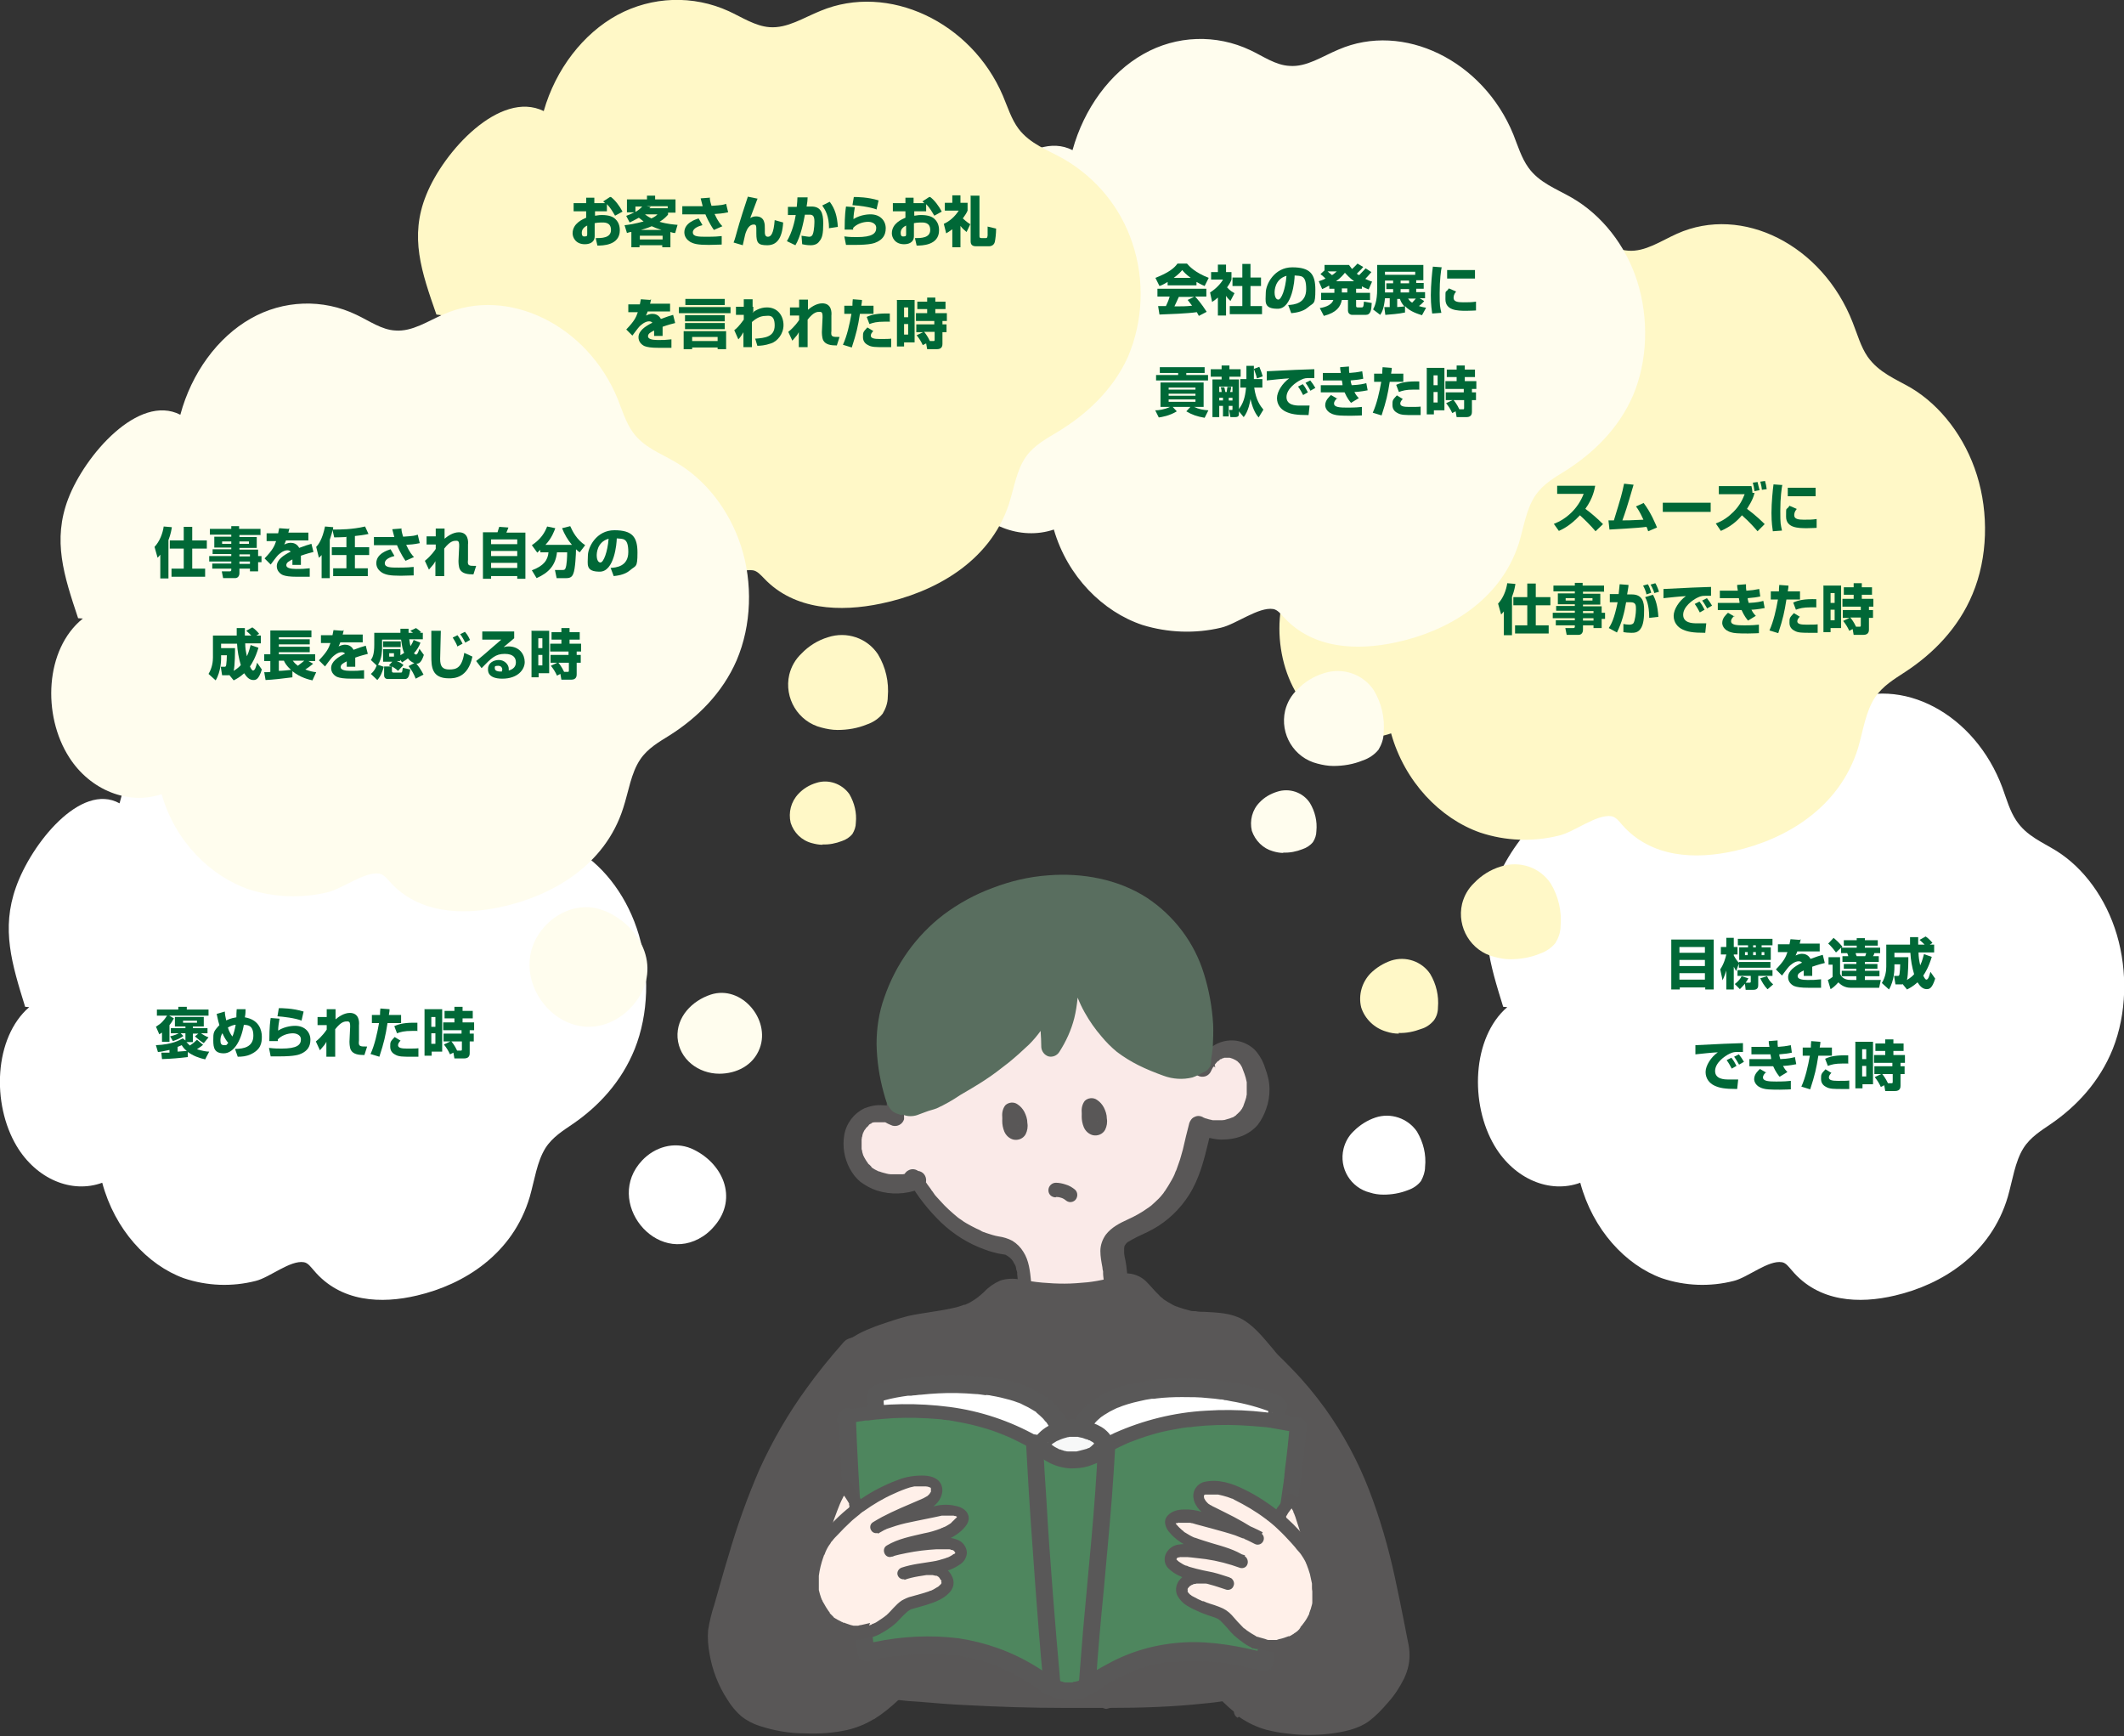 <?xml version="1.0" encoding="UTF-8"?>
<svg id="_レイヤー_1" data-name="レイヤー_1" xmlns="http://www.w3.org/2000/svg" xmlns:xlink="http://www.w3.org/1999/xlink" version="1.1" viewBox="0 0 625.4 511.1">
  <rect x="0" y="0" width="625.4" height="511.1" fill="#333333" stroke="none"/>
  <!-- Generator: Adobe Illustrator 29.1.0, SVG Export Plug-In . SVG Version: 2.1.0 Build 142)  -->
  <defs>
    <style>
      .st0 {
        fill: none;
      }

      .st1 {
        fill: #7a6450;
      }

      .st2 {
        fill: #596e5f;
      }

      .st3 {
        fill: #fff8c7;
      }

      .st4 {
        fill: #707070;
      }

      .st5 {
        fill: #595858;
      }

      .st6 {
        isolation: isolate;
      }

      .st7 {
        fill: #f7f8f8;
      }

      .st8 {
        fill: #4e865e;
        fill-rule: evenodd;
      }

      .st9 {
        fill: #fff;
      }

      .st10 {
        fill: #fff0e9;
      }

      .st11 {
        fill: #595757;
      }

      .st12 {
        fill: #006837;
      }

      .st13 {
        fill: #fffdee;
      }

      .st14 {
        fill: #faeae8;
      }

      .st15 {
        clip-path: url(#clippath);
      }
    </style>
    <clipPath id="clippath">
      <rect class="st0" x="39" y="58.6" width="546.4" height="452.6"/>
    </clipPath>
  </defs>
  <g id="_グループ_510" data-name="グループ_510">
    <path id="_パス_1615" data-name="パス_1615" class="st9" d="M7.4,296.4c-3.9-12.6-7.1-22.9-2.7-35.2,4.5-12.8,19.1-31,30.5-24.7,3.1-12.3,10.2-22.8,19.2-28.3,8.8-5.5,19.8-5.9,28.9-1.1,3.5,1.8,6.8,4.4,10.6,4.6,4.6.4,8.9-2.8,13.2-4.8,17.5-8.3,39.2,3.2,47.3,25,1.2,3.3,2.2,6.9,4.1,9.7,3,4.5,7.6,6.3,11.8,8.9,8,5,14.6,13.9,17.8,24.7s2.9,23.3-1.2,33.6c-3.9,9.7-10.7,16.9-18.1,22-2.9,2-6.1,3.9-8.2,7.2-2.5,4-3.2,9.4-4.6,14.3-5,17-19.5,25.9-33.2,29.1-10.5,2.5-22.5,2-30.4-7.4-.9-1-1.7-2.2-2.9-2.4-4-.7-10.1,4.5-14.2,5.5-7,1.8-14.4,1.5-21.2-.8-10.7-3.9-20.3-14.3-24-28.1-9,3.3-19.4-1.1-25.2-10.8-7.4-12.4-6.7-31.9,3.7-40.9"/>
    <path id="_パス_1616" data-name="パス_1616" class="st9" d="M442.6,296.4c-3.9-12.6-7.1-22.9-2.7-35.2,4.5-12.8,19.1-31,30.5-24.7,3.1-12.3,10.2-22.8,19.2-28.3,8.8-5.5,19.8-5.9,28.9-1.1,3.5,1.8,6.8,4.4,10.6,4.6,4.6.4,8.9-2.8,13.2-4.8,17.5-8.3,39.2,3.2,47.3,25,1.2,3.3,2.2,6.9,4.1,9.7,3,4.5,7.6,6.3,11.8,8.9,8,5,14.6,13.9,17.8,24.7s2.9,23.3-1.2,33.6c-3.9,9.7-10.7,16.9-18.1,22-2.9,2-6.1,3.9-8.2,7.2-2.5,4-3.2,9.4-4.6,14.3-5,17-19.5,25.9-33.2,29.1-10.5,2.5-22.5,2-30.4-7.4-.9-1-1.7-2.2-2.9-2.4-4-.7-10.1,4.5-14.2,5.5-7,1.8-14.4,1.5-21.2-.8-10.7-3.9-20.3-14.3-24-28.1-9,3.3-19.4-1.1-25.2-10.8-7.4-12.4-6.7-31.9,3.7-40.9"/>
    <path id="_パス_1617" data-name="パス_1617" class="st3" d="M384.9,161.9c-4.3-13.1-7.7-23.8-2.9-36.7,5-13.3,20.9-32.3,33.3-25.7,3.4-12.8,11.1-23.7,20.9-29.4,9.7-5.7,21.5-6.1,31.6-1.1,3.8,1.9,7.5,4.5,11.6,4.8,5,.4,9.7-2.9,14.4-5,19.2-8.6,42.8,3.3,51.7,26.1,1.4,3.5,2.4,7.2,4.4,10.1,3.3,4.7,8.3,6.6,12.8,9.2,8.7,5.2,15.9,14.5,19.4,25.7s3.2,24.3-1.3,35c-4.2,10.1-11.7,17.6-19.8,22.9-3.2,2.1-6.6,4.1-8.9,7.5-2.8,4.2-3.5,9.8-5,14.9-5.5,17.7-21.3,26.9-36.3,30.3-11.5,2.6-24.6,2.1-33.2-7.7-.9-1.1-1.9-2.3-3.1-2.5-4.4-.7-11,4.7-15.5,5.7-7.7,1.9-15.7,1.6-23.2-.9-11.7-4.1-22.2-14.9-26.2-29.2-9.8,3.5-21.2-1.2-27.5-11.2-8.1-12.9-7.3-33.2,4-42.6"/>
    <path id="_パス_1618" data-name="パス_1618" class="st13" d="M285.5,104.1c-4.3-12.6-7.7-22.9-2.9-35.2,4.9-12.8,20.8-31,33.2-24.7,3.4-12.3,11.1-22.8,20.9-28.3,9.7-5.5,21.4-5.9,31.5-1.1,3.8,1.8,7.4,4.4,11.5,4.6,5,.4,9.6-2.8,14.4-4.8,19.1-8.3,42.6,3.2,51.5,25,1.3,3.3,2.4,6.9,4.4,9.7,3.2,4.5,8.3,6.3,12.8,8.9,8.7,5,15.9,13.9,19.3,24.7s3.1,23.3-1.3,33.6c-4.2,9.7-11.7,16.9-19.7,22-3.2,2-6.6,3.9-8.9,7.2-2.8,4-3.5,9.4-5,14.3-5.5,17-21.2,25.9-36.1,29.1-11.5,2.5-24.5,2-33.1-7.4-.9-1-1.9-2.2-3.1-2.4-4.3-.7-11,4.5-15.4,5.5-7.6,1.8-15.6,1.5-23.1-.8-11.7-3.9-22.1-14.3-26.1-28.1-9.8,3.3-21.1-1.1-27.4-10.8-8-12.4-7.2-31.9,4-40.9"/>
    <path id="_パス_1619" data-name="パス_1619" class="st3" d="M128.5,92.6c-4.4-12.6-8-22.9-3-35.2,5.1-12.8,21.7-31,34.6-24.7,3.5-12.3,11.6-22.8,21.7-28.3,10.2-5.5,22.3-5.9,32.8-1.1,3.9,1.8,7.8,4.4,12,4.7,5.2.4,10-2.8,15-4.8,19.9-8.3,44.4,3.2,53.7,25,1.4,3.3,2.5,6.9,4.6,9.7,3.4,4.5,8.7,6.3,13.3,8.9,9.5,5.5,16.7,14.2,20.2,24.7,3.7,11,3.2,23-1.3,33.6-4.4,9.7-12.2,16.9-20.6,22-3.3,2-6.9,3.9-9.3,7.2-2.9,4-3.6,9.4-5.2,14.3-5.7,17-22.1,25.9-37.6,29.1-11.9,2.5-25.5,2-34.4-7.4-1-1-2-2.2-3.3-2.4-4.5-.7-11.4,4.5-16,5.5-8,1.8-16.3,1.5-24.1-.8-13.1-4.4-23.2-14.9-27.2-28.1-10.2,3.3-22-1.1-28.5-10.8-8.4-12.4-7.6-31.9,4.1-40.9"/>
    <path id="_パス_1620" data-name="パス_1620" class="st13" d="M23,182c-4.2-12.6-7.6-22.9-2.9-35.2,4.9-12.8,20.7-31,33-24.7,3.3-12.3,11-22.8,20.7-28.3,9.6-5.5,21.3-5.9,31.2-1.1,3.8,1.8,7.4,4.4,11.4,4.6,5,.4,9.6-2.8,14.3-4.8,18.9-8.3,42.3,3.2,51.2,25,1.3,3.3,2.4,6.9,4.4,9.7,3.2,4.5,8.3,6.3,12.7,8.9,8.6,5,15.7,13.9,19.2,24.7s3.1,23.3-1.3,33.6c-4.2,9.7-11.6,16.9-19.6,22-3.2,2-6.6,3.9-8.8,7.2-2.7,4-3.4,9.4-5,14.3-5.4,17-21.1,25.9-35.9,29.1-11.4,2.5-24.4,2-32.8-7.4-.9-1-1.9-2.2-3.1-2.4-4.3-.7-10.9,4.5-15.3,5.5-7.6,1.8-15.5,1.5-22.9-.8-11.6-3.9-22-14.3-25.9-28.1-9.7,3.3-21-1.1-27.2-10.8-8-12.4-7.2-31.9,4-40.9"/>
    <path id="_パス_1621" data-name="パス_1621" class="st3" d="M444.7,282.4c-1.6,0-3.2-.3-4.7-.7-6.9-1.7-11.1-8.7-9.5-15.6.6-2.4,1.8-4.5,3.6-6.2,2.1-2.2,4.8-3.9,7.8-4.8,5.5-1.8,11.5.2,14.7,5h0c2.3,3.8,3.3,8.3,2.9,12.6,0,1.7-.6,3.4-1.5,4.9-1.2,1.5-2.9,2.6-4.7,3.2-2.7,1.1-5.6,1.6-8.6,1.6"/>
    <path id="_パス_1622" data-name="パス_1622" class="st13" d="M392.6,225.5c-1.6,0-3.2-.3-4.7-.7-6.9-1.7-11.1-8.7-9.5-15.6.6-2.4,1.8-4.5,3.6-6.2,2.1-2.2,4.8-3.9,7.8-4.8,5.5-1.8,11.5.2,14.7,5h0c2.3,3.8,3.3,8.2,2.9,12.6,0,1.7-.6,3.4-1.5,4.9-1.2,1.5-2.9,2.6-4.7,3.2-2.7,1.1-5.6,1.6-8.6,1.6"/>
    <path id="_パス_1623" data-name="パス_1623" class="st9" d="M407.3,351.7c-1.3,0-2.7-.2-3.9-.6-5.7-1.4-9.2-7.2-7.8-12.9.5-2,1.5-3.8,3-5.2,1.8-1.8,4-3.2,6.4-4,4.5-1.5,9.5.2,12.2,4.1h0c1.9,3.2,2.8,6.8,2.4,10.5,0,1.4-.5,2.8-1.2,4.1-1,1.3-2.4,2.2-3.9,2.7-2.3.9-4.7,1.3-7.1,1.3"/>
    <path id="_パス_1624" data-name="パス_1624" class="st3" d="M246.6,214.9c-1.6,0-3.2-.3-4.7-.7-6.9-1.7-11.1-8.7-9.5-15.6.6-2.4,1.8-4.5,3.6-6.2,2.1-2.2,4.8-3.9,7.8-4.8,5.5-1.8,11.5.2,14.7,5h0c2.3,3.8,3.3,8.2,2.9,12.6,0,1.7-.6,3.4-1.5,4.9-1.2,1.5-2.9,2.6-4.7,3.2-2.7,1.1-5.6,1.6-8.6,1.6"/>
    <path id="_パス_1625" data-name="パス_1625" class="st3" d="M242.2,248.7c-1.1,0-2.1-.2-3.2-.5-3-.8-5.3-3.1-6.2-6-.7-3,.1-6.2,2.3-8.5,1.4-1.5,3.2-2.6,5.2-3.2,3.6-1.2,7.6.2,9.8,3.3h0c1.5,2.6,2.2,5.5,1.9,8.4,0,1.2-.4,2.3-1,3.3-.8,1-1.9,1.7-3.1,2.1-1.8.7-3.8,1.1-5.7,1"/>
    <path id="_パス_1626" data-name="パス_1626" class="st13" d="M377.9,251.1c-1.1,0-2.1-.2-3.1-.5-2.9-.8-5.2-3.1-6.2-6-.7-3,.1-6.2,2.3-8.4,1.4-1.5,3.2-2.5,5.1-3.1,3.6-1.2,7.6.1,9.7,3.3h0c1.5,2.5,2.2,5.4,1.9,8.3,0,1.1-.4,2.3-1,3.2-.8,1-1.9,1.7-3.1,2.1-1.8.7-3.7,1.1-5.7,1"/>
    <path id="_パス_1627" data-name="パス_1627" class="st3" d="M411.9,304.3c-1.3,0-2.5-.2-3.7-.6-3.5-1-6.3-3.7-7.4-7.1-.9-3.6.2-7.4,2.7-10,1.7-1.7,3.8-3,6.1-3.8,4.3-1.4,9,.2,11.5,3.9h0c1.8,3,2.6,6.5,2.3,9.9,0,1.4-.4,2.7-1.2,3.8-1,1.2-2.3,2.1-3.7,2.5-2.1.8-4.4,1.3-6.7,1.2"/>
    <path id="_パス_1628" data-name="パス_1628" class="st13" d="M182.5,299.4c-16.9,11.1-35.6-12.4-21.8-27,4.5-4.7,11.3-6.8,17.4-4.2h.1c11.1,4.8,16.9,17.5,8.3,27.6-1.2,1.4-2.5,2.6-4,3.6"/>
    <path id="_パス_1629" data-name="パス_1629" class="st9" d="M207.1,363.9c-13.9,9.2-29.4-10.3-18-22.3,3.7-3.9,9.3-5.6,14.4-3.5h0c9.2,4,14,14.5,6.9,22.8-1,1.2-2.1,2.2-3.3,3"/>
    <path id="_パス_1630" data-name="パス_1630" class="st13" d="M211.8,316.1c-6.1,0-11.8-4.2-12.3-10.6-.4-6.1,4.3-10.9,9.8-12.7,9-2.9,17.6,7.3,14.4,15.8-1.9,5.1-6.9,7.5-11.9,7.5"/>
  </g>
  <g id="_グループ_501" data-name="グループ_501">
    <g class="st15">
      <g id="_グループ_500" data-name="グループ_500">
        <path id="_パス_1549" data-name="パス_1549" class="st11" d="M256.1,504.6c-2.3,1.5-4.9,2.6-7.6,3.2-8.4,1.9-24.4,1.2-29.8-4.4s-9.7-17.8-7.6-25c9.6-33.6,14.3-53.1,39-81.1,5.7-2.8,13.2,2.4,18.9,4.7,5.4,2.3,10.1,6.1,13.5,10.9,9,12.2,10.9,28,7.3,42.7s-12.5,28.3-23.4,40.2c-3,3.4-6.4,6.4-10.2,8.8"/>
        <path id="_パス_1550" data-name="パス_1550" class="st11" d="M254.8,502.5c-.6.4-1.2.7-1.8,1-.3.1-.6.3-.9.4-.2,0-.3.2-.5.2-.1,0-.6.3-.1,0-1.3.6-2.6,1-3.9,1.2-.4,0-.8.2-1.2.2-.2,0-.4,0-.7.1-.2,0-1.1.1-.2,0-1,.1-2,.2-2.9.3-2.1.1-4.2.2-6.3,0-1.1,0-2.2-.1-3.3-.2-.2,0-.5,0-.7,0h-.4c0,0-.6-.1-.1,0s0,0-.1,0h-.4c-.3-.1-.6-.2-.9-.2-2-.3-3.9-.8-5.8-1.5-.2,0-.5-.2-.7-.3-.1,0-.4-.2.2,0-.1,0-.2,0-.3-.2-.4-.2-.8-.4-1.2-.6-.4-.2-.7-.4-1.1-.7-.1-.1-.3-.2-.4-.3.5.3.4.3.2.1,0,0-.2-.2-.3-.2-.7-.6-1.2-1.3-1.8-2,.5.5,0,0-.1-.2-.1-.2-.3-.4-.4-.6-.3-.5-.7-1-1-1.5-.6-.9-1.1-1.9-1.5-2.9-.1-.3-.3-.6-.4-.9,0,0,0-.2-.1-.3h0c-.1-.4,0-.3,0,0-.1-.2-.2-.5-.3-.7-.1-.3-.2-.6-.3-.9-.8-2.2-1.4-4.5-1.7-6.8,0-.5,0,.5,0,.1,0-.1,0-.2,0-.4,0-.2,0-.5,0-.7,0-.6,0-1.2,0-1.7,0-.5,0-.9,0-1.4,0-.2,0-.5,0-.7,0-.2.1-.6,0,.1,0-.1,0-.3,0-.5.2-1.1.5-2.2.9-3.2.4-1.3.7-2.5,1.1-3.8.7-2.4,1.4-4.8,2.1-7.2,2.5-8.5,5.1-17.1,8.3-25.3.4-1,.8-2,1.2-3-.3.7,0,0,.1-.2,0-.2.2-.4.3-.7.2-.5.5-1.1.7-1.6.9-1.9,1.8-3.8,2.7-5.7,2-4,4.2-7.8,6.6-11.5,1.3-2,2.6-3.9,4-5.9.7-1,1.5-2,2.2-3,.2-.2.4-.5.5-.7h.1c.2-.3.1-.3,0,0,0-.1.1-.2.2-.3.4-.6.9-1.1,1.3-1.7,1.7-2.1,3.4-4.2,5.1-6.2.2-.3.5-.5.7-.8,0,0,.3-.4.3-.4l-.2.2c.2-.1.2,0-.2,0,.5-.1,1-.3,1.6-.4s-.6,0,0,0c.1,0,.2,0,.3,0,.3,0,.6,0,.9,0,.3,0,.5,0,.8,0,0,0,.6,0,.1,0s.2,0,.3,0c1.2.2,2.4.6,3.5,1,.3,0,.5.2.8.3l.4.2c.6.2,1.2.5,1.8.8,1.1.5,2.2,1,3.3,1.6,1.2.6,2.4,1,3.6,1.6-.6-.3,0,0,.1,0,.1,0,.2.1.3.2.3.2.7.3,1,.5.6.3,1.2.6,1.7,1,.5.3,1,.6,1.5,1,.3.2.6.4.9.6.1,0,.4.2,0,0,.2.1.4.3.6.4,1.9,1.6,3.7,3.4,5.2,5.4,0,0,.5.5,0,0,.1.1.2.3.3.4.2.2.4.5.5.7.4.5.8,1.1,1.1,1.7.7,1.1,1.4,2.3,2,3.4.3.5.5,1.1.8,1.6.2.3.3.7.5,1,0,.1,0,.2.1.3v.3c0-.3,0-.3.1,0,.5,1.2,1,2.5,1.4,3.7.8,2.5,1.4,5,1.7,7.5,0,.2,0,.4,0,.5,0,.4,0,0,0,0,0,.4,0,.7.1,1.1,0,.7.1,1.3.2,2,0,1.3.1,2.7.1,4,0,1.3,0,2.7-.1,4,0,.6,0,1.2-.2,1.8,0,.3,0,.6-.1.9,0,.2,0,.4,0,.5.1-.6,0,0,0,0-.4,2.7-.9,5.3-1.7,7.9-.7,2.6-1.6,5.1-2.6,7.6v.3c-.2,0-.4.7-.2.1-.1.3-.2.6-.4.8-.3.6-.6,1.2-.8,1.9-.6,1.2-1.2,2.5-1.8,3.7-2.6,4.9-5.6,9.5-8.9,13.9-.1.2-.2.3-.4.5-.4.5.3-.4-.1.1-.2.3-.4.5-.6.8-.4.6-.9,1.1-1.3,1.7-.9,1.1-1.8,2.2-2.8,3.3-1.9,2.1-3.8,4.2-5.9,6.2-1,.9-2,1.9-3.1,2.7l-.3.2c.4-.4,0,0-.1,0-.3.2-.5.4-.8.6-.6.4-1.2.8-1.8,1.2-1.1.7-1.5,2.1-.9,3.3.7,1.1,2.1,1.5,3.3.9h0c5.1-3.2,9.3-7.6,13.3-12.1,3.9-4.4,7.4-9.1,10.6-14.1,6.1-9.6,10.7-20.3,12.1-31.6,1.5-11.1-.4-22.3-5.6-32.2-2.5-4.8-6-9.1-10.2-12.5-2.4-1.9-5-3.4-7.7-4.5l-.4-.2c-.4-.2.1,0,.2,0-.3-.2-.6-.3-.9-.4-.6-.3-1.1-.5-1.7-.8-1.2-.6-2.3-1.1-3.5-1.6-2.4-1.2-4.9-2-7.5-2.5-1.4-.2-2.9-.2-4.3,0-.5,0-1.1.2-1.6.4-.4.1-.8.3-1.1.5-.4.3-.8.7-1.1,1.1-3.7,4.2-7.2,8.5-10.5,13.1-5.4,7.4-10,15.4-13.8,23.7-3.6,8.3-6.7,16.9-9.2,25.6-1.5,4.8-2.8,9.7-4.2,14.5-.8,2.4-1.4,4.9-1.8,7.4-.2,2.3,0,4.7.4,6.9.8,4.8,2.6,9.5,5.3,13.6,1.1,1.8,2.4,3.4,4,4.8,1.6,1.3,3.5,2.3,5.4,2.9,4.3,1.4,8.7,2.2,13.3,2.2,4.2.2,8.5-.1,12.6-1,2.9-.7,5.6-1.8,8.1-3.4,1.1-.7,1.5-2.1.9-3.3-.7-1.1-2.1-1.5-3.3-.9"/>
        <path id="_パス_1551" data-name="パス_1551" class="st11" d="M366,503.4c2.2,1.6,4.6,2.8,7.2,3.5,8.1,2.3,23.7,2.5,29.3-2.8s11.2-11.9,9.8-19.2c-6.7-34.7-12.2-61.8-41.1-87.3-5.4-3-5.9,1.7-11.6,3.6-5.4,2-10.2,5.5-13.8,10.1-9.5,11.6-12.3,27.1-9.6,41.8s10.4,28.7,20.4,40.9c2.7,3.5,5.8,6.6,9.4,9.3"/>
        <path id="_パス_1552" data-name="パス_1552" class="st11" d="M364.8,505.4c2.4,1.7,5.1,3,7.9,3.8,2,.5,3.9.9,6,1.1,4.3.6,8.6.6,12.9.1,3.9-.5,8.2-1.3,11.5-3.7,2.1-1.6,3.9-3.5,5.6-5.5,1.9-2.1,3.4-4.4,4.7-7,1.2-2.5,1.8-5.2,1.6-8-.1-1.4-.4-2.8-.7-4.2-.2-1.2-.5-2.4-.7-3.6-.9-4.7-1.9-9.4-2.9-14.1-1.9-8.8-4.4-17.4-7.6-25.7-3.3-8.5-7.6-16.5-12.9-23.9-2.9-4-6.1-7.9-9.6-11.5-1.8-1.9-3.6-3.7-5.5-5.4-1-1.1-2.2-2-3.5-2.7-1.1-.6-2.4-.9-3.6-.8-2.2.1-3.8,1.5-5.5,2.8-.5.4.4-.3-.1,0-.2.1-.4.3-.5.4-.5.3-1,.6-1.5.9-.2.1-.5.3-.7.3h.3c-.1,0-.2,0-.3,0-.1,0-.2,0-.3.1-.8.3-1.6.6-2.4,1-4.8,2.2-9,5.5-12.3,9.6-6.8,8.5-10.8,18.9-11.3,29.7-.7,11,2,21.9,6.5,32,2.3,5.1,5,10,8.2,14.7,3.2,4.9,6.7,9.5,10.6,13.8,2,2.1,4.2,4.1,6.5,5.8,1.1.7,2.6.3,3.2-.8.6-1.1.3-2.5-.8-3.2-.3-.2-.6-.4-.9-.6-.3-.2.4.3,0,0-.2-.1-.3-.2-.5-.4-.6-.5-1.1-.9-1.6-1.4-1-.9-2-1.9-2.9-2.9s-1.8-2-2.7-3.1c-.4-.5-.9-1.1-1.3-1.6-.2-.3-.4-.6-.7-.8l-.2-.3c.3.4,0-.1-.2-.2-3.4-4.4-6.4-9-9.1-13.8-1.3-2.3-2.5-4.7-3.6-7.1-.1-.3-.3-.6-.4-1,0-.1-.1-.3-.2-.4.2.5,0,0,0-.1-.3-.6-.5-1.3-.8-1.9-.5-1.2-.9-2.5-1.3-3.7-.8-2.5-1.5-5.1-2.1-7.7-.3-1.2-.5-2.5-.7-3.8,0,0,0-.6,0-.2s0-.2,0-.2c0-.3,0-.6-.1-.9,0-.7-.1-1.3-.2-2-.2-2.6-.2-5.1,0-7.7,0-1.2.2-2.5.3-3.7,0-.1,0-.7,0,0,0-.1,0-.2,0-.4,0-.3,0-.6.1-.9.1-.6.2-1.3.3-1.9.5-2.5,1.2-4.9,2-7.3.2-.6.4-1.1.6-1.6v-.2c.2-.2.2-.2,0,0,0-.1,0-.2.1-.3.1-.3.3-.6.4-1,.5-1.2,1.1-2.3,1.8-3.5.6-1.1,1.3-2.1,2-3.2.3-.5.7-1,1-1.5.1-.1.2-.3.3-.4,0,0-.3.4,0,0,.2-.3.4-.6.7-.8,1.6-1.9,3.4-3.7,5.3-5.3,0,0,.2-.2.3-.2-.5.3,0,0,0,0,.2-.2.5-.3.7-.5.5-.4,1.1-.7,1.6-1.1.5-.3,1-.6,1.5-.9.3-.2.6-.3.9-.4.1,0,.3-.1.4-.2,0,0,.7-.3.4-.2-.3.2.2,0,.2,0,.1,0,.3-.1.4-.2.3-.1.6-.2.9-.3.7-.3,1.4-.6,2.1-.9,1-.6,2-1.2,2.8-1.9.3-.3.7-.5,1-.8.4-.3-.5.4-.1,0h.2c.2-.3.4-.4.5-.5.2,0,.3-.2.5-.3,0,0,.2,0,.2-.1.4-.2-.6.2-.2,0,.2,0,.3,0,.5-.1,0,0,.1,0,.2,0-.5,0-.6,0-.3,0,0,0,.1,0,.2,0,.3,0,.8.2,0,0,.2,0,.4,0,.6.1.2,0,.4.2.7.2-.1,0-.5-.2,0,0,0,0,.5.2.5.3l-.2-.2.2.2.3.3c.2.2.5.4.7.6.5.5,1,.9,1.5,1.4,3.6,3.4,7,7,10.1,10.8.4.4.7.9,1.1,1.3.2.2.3.4.5.6l.2.3h0c0,0,.2.2.2.2.7.9,1.3,1.8,2,2.7,1.3,1.8,2.5,3.7,3.7,5.6,2.3,3.7,4.3,7.5,6.1,11.4.2.5.4.9.6,1.4.1.2.2.5.3.7l.2.4c0,.1.2.6,0,0,.3,1,.8,2,1.2,3,.8,2,1.5,4,2.2,6,1.4,4.1,2.6,8.3,3.6,12.5,1.1,4.4,2.1,8.8,3,13.2.5,2.3.9,4.6,1.4,6.9.2,1.2.5,2.4.7,3.6.1.6.2,1.2.3,1.8.2.6.3,1.2.3,1.9,0-.5,0-.3,0-.1,0,.2,0,.3,0,.5,0,.3,0,.6,0,.9,0,.3,0,.6,0,.8,0,.2,0,.3,0,.5,0,0,0-.2,0-.3,0,.1,0,.2,0,.3,0,.6-.2,1.1-.4,1.7,0,.3-.2.5-.3.8,0,.2-.1.3-.2.5,0,.1,0,.2-.1.3v-.2c-.1.6-.4,1.2-.8,1.7-.3.6-.7,1.1-1,1.7-.3.5-.7,1-1.1,1.5s.2-.3,0,0c0,.1-.2.2-.3.4-.2.3-.5.6-.7.9-.8,1-1.7,1.9-2.7,2.9-.5.5-.9.9-1.4,1.4-.2.2-.4.4-.6.5,0,0-.1,0-.2.1-.4.3.3-.2.1,0-.7.5-1.3.9-2.1,1.2-.2,0-.4.2-.5.2.7-.4,0,0-.1,0-.4.2-.9.3-1.3.5-.9.3-1.9.5-2.8.7-.5,0-1,.2-1.5.3-.2,0-1,0-.2,0-.3,0-.6,0-.9,0-2.1.2-4.2.3-6.3.3-2.1,0-4.2-.3-6.2-.4.8,0,0,0-.2,0-.2,0-.4,0-.7,0-.5,0-.9-.2-1.4-.3-.9-.2-1.7-.4-2.6-.6-.6-.2-1.2-.4-1.8-.6-.1,0-.2,0-.4-.1-.6-.2.4.2-.1,0-.3-.1-.6-.3-.9-.4-1.2-.6-2.4-1.3-3.4-2.1-1.1-.7-2.6-.3-3.2.8-.6,1.1-.3,2.6.8,3.2"/>
        <path id="_パス_1553" data-name="パス_1553" class="st14" d="M270.2,346.7c5.5,9.2,12.7,16.5,23.3,19.4,1.8.5,3.3.4,4.8,1.4,1.6,1.1,2.7,2.6,3.2,4.5.9,2.7.7,5.5,1.3,8.3.6,2.9,1.5,5.6,2.9,8.2,2,3.3,4.4,6.1,8.1,7.5s7,.8,10.5-.5c2.2-.8,3.9-2.5,4.8-4.7.4-1.3.6-2.6.4-4,0-5.1-.2-10.2-1-15.3-.3-1.9-.9-3.9,0-5.8.9-2.3,2.9-3.2,5-4.3,6.6-2.9,11.1-6,14.9-12.5,3.1-5.2,4.2-12,5.8-17.9,3.3,1.6,7.2,1.7,10.6.4,3.7-1.4,5.1-4.5,5.9-8s0-6.8-1.4-10.1c-.5-1.4-1.5-2.6-2.7-3.5-1.8-1.3-4.1-1.6-6.3-1-2.2.7-3.5,2.3-4.7,4.2-.2.3-.4.8-.5,1.1,0,0,0,0,0-.1-.9-5.4-2.4-10.8-4.3-16-1.1-2.8-4.5-10.1-6.3-12.4-4.3-5.7-10.8-10.1-16.7-10.9-10.5-1.6-15.7-3.7-26.5-.9-8.8,2.2-18.1,8.5-25.2,16.1-8.9,9.5-12.9,25.3-12.2,38.5-.6-.2-1.6-.9-2.2-1-2.5-.4-4.8-.4-6.9,1-2.4,1.7-3.8,4.5-3.6,7.5,0,2.8.9,5.4,2.6,7.6,1.6,1.9,3.9,3.2,6.3,3.7,3.3.8,6.8.6,10-.7"/>
        <path id="_パス_1554" data-name="パス_1554" class="st11" d="M267.8,348.1c2.5,4.3,5.7,8.3,9.3,11.8,3.7,3.5,8.1,6.3,13,8,1.2.5,2.5.8,3.7,1.1.6.1,1.2.2,1.7.3.2,0,.8.1.9.3-.1-.2-.4-.2,0,0,.2.1.4.2.6.4s.3.4,0,0c0,0,.2.2.3.2.2.2.4.4.6.6.4.4-.3-.4,0,0,0,.1.2.2.3.4.2.3.3.6.5.9,0,0,.2.3.2.4,0-.2-.2-.5,0-.1s.2.6.3,1c0,.4.2.7.3,1.1,0,.1,0,.3,0,.4s0,.3,0,.4v-.2c.2,1.6.3,3.3.6,4.9.3,1.4.6,2.8,1,4.2.8,2.8,2,5.4,3.7,7.8,1.6,2.3,3.6,4.2,6,5.7,2.8,1.6,6,2.2,9.1,1.8,3.2-.3,6.3-1.5,8.9-3.4,1-.9,1.9-2,2.5-3.1.8-1.5,1.2-3.1,1.1-4.8,0-3.1,0-6.2-.2-9.3,0-1.6-.2-3.2-.4-4.8-.1-1-.2-1.9-.4-2.9-.2-.7-.3-1.5-.4-2.2,0,.7,0,0,0-.2,0-.1,0-.3,0-.4,0-.2,0-.4,0-.6h0c0-.4,0-.4,0,0,0-.2,0-.3,0-.4,0,0,.2-.7,0-.3-.1.4,0-.2.1-.2,0-.2.2-.3.3-.5h0q.1-.3,0-.1h-.1c0,0,.2,0,.2-.1,0,0,.6-.6.6-.6,0,0-.6.4-.1.1.1,0,.2-.2.4-.2.3-.2.5-.3.8-.5,2.1-1.2,4.3-2,6.4-3.2,4.3-2.4,7.9-5.9,10.5-10,3-4.7,4.4-10.2,5.7-15.6.3-1.3.6-2.6,1-4l-4,1.6c2.1,1,4.4,1.6,6.7,1.7,2.2,0,4.3-.3,6.3-1.1,1.7-.7,3.3-1.8,4.5-3.2,1.1-1.4,1.9-3,2.5-4.7.7-1.9,1-3.8,1-5.8,0-2.1-.5-4.2-1.3-6.3-.6-2-1.7-3.9-3.1-5.4-1.7-1.6-4-2.6-6.3-2.7-2.5-.1-4.9.7-6.8,2.3-.8.7-1.5,1.5-2.1,2.4-.5.8-1,1.6-1.4,2.4l5,.7c.3,1.5,0-.4-.2-.8,0-.4-.1-.7-.2-1.1-.1-.7-.3-1.4-.4-2.1-.3-1.3-.6-2.6-.9-3.9-.7-2.8-1.6-5.5-2.6-8.2-1.4-3.7-3.2-7.3-5.1-10.8-2.5-4.3-6.1-7.9-10.3-10.6-2.2-1.4-4.5-2.6-7-3.3-2.5-.6-5.1-1.1-7.7-1.4-4.8-.9-9.7-1.8-14.7-1.4-5.6.4-11.2,1.9-16.3,4.4-5.1,2.5-9.8,5.7-14,9.6-3.9,3.4-7.3,7.4-9.9,11.9-4.9,9-7.5,19.1-7.4,29.4,0,1.1,0,2.3,0,3.4l3.5-2.6c-.5-.2.6.3,0,0-.2,0-.3-.2-.5-.2-.5-.2-.9-.5-1.4-.6-.9-.3-1.8-.4-2.7-.4-1.9-.2-3.7.2-5.5.9-3.1,1.5-5.3,4.4-5.9,7.8-.6,3.4,0,6.9,1.6,9.9.8,1.5,1.8,2.8,3.1,3.9,1.5,1.1,3.1,2,4.9,2.6,4.1,1.3,8.5,1.1,12.5-.4,1.5-.4,2.3-1.9,1.9-3.4-.4-1.5-1.9-2.3-3.4-1.9-.7.3-1.5.5-2.3.7-.4,0-.7.2-1.1.2-.2,0-.4,0-.5,0,.7,0,0,0-.2,0-.8,0-1.5,0-2.3,0-.1,0-.3,0-.4,0-.1,0-.8,0-.2,0-.4,0-.8-.1-1.2-.2-.7-.2-1.3-.3-2-.6-.1,0-.2,0-.4-.1-.6-.2.5.3,0,0-.3-.2-.7-.3-1-.5-.3-.2-.5-.3-.8-.5-.4-.3,0,0,.1,0-.2,0-.3-.2-.4-.4-.2-.2-.4-.4-.6-.6-.3-.3,0,0,0,.1-.2-.2-.3-.4-.5-.7-.4-.5-.7-1.1-1-1.6,0-.1-.1-.3-.2-.4-.2-.4.2.6,0,0-.1-.3-.2-.7-.3-1,0-.3-.1-.6-.2-.9,0-.1,0-.3,0-.4,0-.4,0,.7,0,0,0-.7,0-1.4,0-2.1,0-.1,0-.3,0-.5,0-.4.2-.2,0,.1,0-.3.1-.6.2-.9,0-.3.1-.6.2-.8v-.2c.2-.3.1-.2,0,.2,0,0,.2-.4.2-.5.1-.3.3-.5.4-.7h.1c.2-.4.1-.3-.1,0,0,0,.2-.3.2-.3.2-.2.4-.4.6-.6.1,0,.3-.3.4-.4-.3.2-.3.3-.2.1,0,0,.2-.1.2-.2.2-.1.3-.2.5-.3,0,0,.2,0,.3-.1.2,0,.1,0-.2,0,.3-.2.7-.3,1.1-.3h.2c.2,0,.2,0,0,0s-.2,0,0,0c.1,0,.2,0,.4,0,.4,0,.8,0,1.1,0,.4,0,.8,0,1.2,0,.6,0-.1,0-.1,0,.1,0,.2,0,.3,0,.3,0,.2,0-.2-.1.3.2.6.3.9.5.4.2.9.4,1.4.6,1.5.4,3-.5,3.4-1.9,0-.2,0-.5,0-.7-.1-2.3-.1-4.7,0-7,0-1.2.2-2.4.3-3.5,0-.2,0-.3,0-.5,0-.2,0-.4,0,.2,0-.3,0-.6.1-.9,0-.6.2-1.2.3-1.9.4-2.4,1-4.7,1.7-7,.4-1.1.8-2.3,1.2-3.4.1-.3.2-.5.3-.8,0-.2.4-1,.1-.3.2-.6.5-1.1.8-1.7,1-2.1,2.1-4.1,3.4-6,.3-.5.6-.9,1-1.4.2-.2.2-.4,0,0,0-.1.1-.2.2-.3.2-.2.4-.5.6-.7.8-1,1.7-1.9,2.5-2.8,1.9-2,4-3.8,6.2-5.5.1,0,.2-.2.3-.3-.5.3-.1.1,0,0,.3-.2.6-.4.9-.6.6-.4,1.1-.8,1.7-1.2,1.1-.7,2.2-1.5,3.3-2.1,1.1-.7,2.3-1.3,3.4-1.8.5-.3,1.1-.5,1.6-.8.1,0,.2-.1.4-.2-.7.2,0,0,0,0,.3-.1.6-.2.9-.4,2.4-.9,5-1.6,7.6-2,.3,0,.7-.1,1-.2.1,0,.5-.1-.1,0,.2,0,.3,0,.5,0,.6,0,1.2-.1,1.8-.2,1.2,0,2.4,0,3.5,0,1.1,0,2.2.1,3.3.3.3,0,.5,0,.8.1-.9-.1.1,0,.3,0,.6,0,1.1.2,1.7.3,2.6.4,5.1.9,7.7,1.3,1.1.2,2.3.4,3.4.7.5.2,1,.3,1.5.5.1,0,.2,0,.3.1.6.2-.6-.3,0,0,.3.1.6.3.8.4,1.1.5,2.1,1.1,3.1,1.8.5.3,1,.7,1.4,1,.5.4-.3-.3,0,0,.1.1.3.2.4.3.3.2.5.4.8.6,1,.8,1.9,1.7,2.7,2.7.4.5.8,1,1.2,1.5,0,.1.2.3.3.4,0,0-.3-.4-.1-.2,0,.1.2.3.3.4,1,1.5,1.8,3.1,2.6,4.7.9,1.8,1.8,3.6,2.6,5.4,0,.2.1.3.2.5.2.5-.3-.7,0-.2,0,0,0,.1,0,.2.2.4.3.9.5,1.3.5,1.3,1,2.7,1.4,4,.8,2.5,1.4,5.1,1.9,7.6.1.6.3,1.3.4,1.9l.2,1.1s0,.4,0,.4c.1,0-.3-1.3,0,.4.4,1.5,1.9,2.3,3.4,1.9.7-.2,1.2-.6,1.6-1.2.3-.7.7-1.3,1-1.9,0-.1.2-.3.3-.4.2-.3,0,.2-.1.1,0,0,.7-.8.8-.9.1-.1.2-.2.4-.3h.1c.2-.3.2-.3-.2,0,.2-.1.5-.3.7-.5h.2c.3-.2.2-.2-.2,0,0,0,.5-.2.5-.2.2,0,.4-.1.6-.2.1,0,.3,0,.4,0-.3,0-.4,0-.2,0,.4,0,.7,0,1.1,0,.7,0-.6-.1,0,0,.2,0,.4,0,.6.1s.4.1.6.2c.6.2-.3-.2,0,0,.3.2,1,.4,1.2.7l-.2-.2c0,0,.2.2.3.2.1.1.3.3.4.4.1.1.3.3.4.4,0,0-.4-.5,0,0,.2.3.4.6.6,1,0,.1.4.7,0,0,.1.3.2.6.3.8.3.8.6,1.5.8,2.3.1.4.2.8.3,1.3,0,.1,0,.3,0,.4,0,.1,0,.3,0,.4,0-.4,0-.4,0,0,0,.8,0,1.6,0,2.4,0,.1,0,.8,0,.2,0,.2,0,.5-.1.7,0,.4-.2.8-.3,1.2-.2.6-.4,1.2-.6,1.7-.2.6.3-.6,0,0,0,.1-.1.3-.2.4-.1.3-.3.6-.5.8,0,.1-.2.3-.3.4-.2.2-.4.4,0,0-.2.2-.4.4-.6.6-.2.2-.5.4-.6.6l.3-.2c0,0-.2.1-.3.2-.2.1-.4.2-.6.4-.1,0-.3.2-.5.2-.2,0-.6.4,0,0-.5.2-1,.4-1.5.5-.5.2-1,.3-1.5.3,0,0,.6,0,0,0-.3,0-.6,0-.9,0-.5,0-1,0-1.5,0-.1,0-.8,0-.1,0-.2,0-.4,0-.6-.1-.5-.1-1-.2-1.5-.4-.2,0-.4-.1-.6-.2-.1,0-.3-.1-.4-.2.3.1.3.1,0,0-.7-.4-1.6-.5-2.4-.1-.8.3-1.3,1-1.6,1.8-.7,2.6-1.3,5.2-1.9,7.8-.4,1.3-.7,2.7-1.2,4-.2.6-.4,1.2-.6,1.7-.1.3-.2.6-.4.9,0,0,.2-.5,0,0,0,.2-.2.4-.2.6-.5,1.2-1.2,2.3-1.9,3.5-.3.5-.6.9-.9,1.4,0,.1-.2.2-.3.4-.3.4,0,.2,0,0,0,.2-.4.5-.5.7-.7.9-1.5,1.7-2.3,2.4-.4.3-.7.7-1.1,1l-.3.2c-.5.4.5-.4,0,0-.2.2-.4.3-.7.5-1.8,1.3-3.8,2.4-5.8,3.3-2.4,1.1-4.8,2.3-6.5,4.5-1,1.4-1.6,3.1-1.6,4.8,0,1.6.3,3.2.6,4.8,0,.4.1.8.2,1.2,0-.1,0-.5,0,0,0,.2,0,.4,0,.6,0,.8.2,1.6.2,2.4.1,1.5.2,3.1.3,4.6s0,3.1,0,4.7c0,.7,0,1.4,0,2.1,0,.3,0,.6,0,1,0,.4.2-.6,0,0,0,.2,0,.4-.2.6-.2.6.2-.3,0,0,0,.1-.1.3-.2.4-.1.2-.3.5-.4.7,0,.1-.2.2-.2.4-.2.3,0-.2.1-.1s-.6.7-.6.7-.6.5-.6.5c0,0,.5-.4,0,0-.1,0-.2.2-.4.2-.2.1-.5.3-.7.4-.3.1-.4,0,0,0-.2,0-.4.1-.6.2-.7.2-1.4.5-2,.6-.3,0-.6.2-1,.2-.2,0-.4,0-.5,0-.1,0-.2,0-.3,0,.3,0,.4,0,.2,0-.7,0-1.3,0-2,0-.1,0-.3,0-.4,0,0,0-.7-.1-.3,0s-.3,0-.3,0c-.2,0-.4,0-.7-.2-.4,0-.7-.2-1.1-.3-.1,0-.3,0-.4-.2-.5-.2,0,0,.1,0-.2,0-.6-.3-.8-.4-.3-.2-.6-.3-.9-.5-.2-.1-.4-.3-.7-.5-.5-.3.3.3,0,0-.1,0-.2-.2-.3-.3-.5-.4-.9-.8-1.3-1.3-.2-.2-.4-.5-.6-.7,0,0-.2-.2-.2-.3-.3-.4,0,0,0,.1-.2-.2-.4-.5-.5-.8-.2-.3-.4-.6-.6-.9-.3-.5-.7-1.1-1-1.6-.1-.3-.3-.6-.4-.9,0-.2-.3-.5,0,0,0-.2-.2-.4-.2-.6-.5-1.3-.9-2.6-1.2-4-.2-.7-.3-1.3-.5-2,0-.2,0-.3,0-.5,0,0-.1-.8,0-.3s0-.3,0-.3c0-.2,0-.5,0-.7-.3-3-.6-6.2-2.3-8.8-.8-1.3-1.9-2.4-3.2-3.2-1.3-.7-2.7-1.1-4.1-1.3-1.2-.2-2.4-.6-3.6-1-.6-.2-1.2-.4-1.7-.7,0,0,.6.3.1,0-.1,0-.3-.1-.4-.2-.3-.1-.6-.3-.9-.4-1-.5-2-1-3-1.6-.5-.3-1-.6-1.5-1-.2-.1-.4-.3-.6-.4-.1-.1-.3-.2-.4-.3-.1-.1-.6-.5,0,0-1.8-1.5-3.5-3-5-4.7-.4-.4-.7-.8-1.1-1.2-.4-.4-.8-.9-1.1-1.4.3.6.1.1,0,0l-.2-.3c-.2-.2-.4-.5-.5-.7-.4-.5-.7-1-1.1-1.5-.7-1-1.3-2-1.9-3-.7-1.3-2.4-1.8-3.7-1-1.3.7-1.8,2.4-1,3.7,0,0,0,0,0,0"/>
        <path id="_パス_1555" data-name="パス_1555" class="st11" d="M326.9,500.2c4.8,0,9.4,0,14.3-.3,7.9-.2,15.8-1.1,23.5-2.6,5.1-1,9.8-3.5,13.4-7.2,1.2-1.3,1.6-3.2,2-4.8,4.9-18.2,6.9-37,5.8-55.8-.4-5.7.2-4.7-1.6-12.2-1.6-6.7-4-9.6-8.1-14.5-2.9-3.5-8.4-10.8-12.3-12.6-4.4-2.1-10.9-1-15.4-2.3-4.2-1.1-7.9-3.4-10.8-6.6-1.7-1.8-2.5-3.5-5.5-4.1-.9-.2-1.4.4-2.2.6-9.7,3-19.5,3-29.8,1.2-3.3-.6-5.8,0-7.8,2.1-2.8,3-6.4,5.1-10.4,6.1-6.8,1.7-12.8,1.6-19.3,4.1-4.8,1.8-10.4,2.9-13.5,7.4-2.7,3.9-6,17.5-6.3,21.7-.4,6.2-2.5,15.5-2.8,20.9-.5,9.7-1.3,10.8-.6,20.6.4,6,2.6,13.1,3.3,19.1.6,5.3,4.4,8.2,8.9,12.4,3.4,3.1,8.9,3.9,13.4,4.4,20.5,1.9,41.1,2.7,61.7,2.3"/>
        <path id="_パス_1556" data-name="パス_1556" class="st11" d="M326.9,502.8c9.2,0,18.5-.3,27.7-1.3,4.6-.4,9.2-1.2,13.7-2.4,3.9-1.2,7.4-3.2,10.4-5.9.8-.7,1.4-1.4,2-2.2.6-1,1.1-2,1.4-3.1.6-2,1.1-4.1,1.6-6.1,1.1-4.5,2-9,2.7-13.6,1.5-9.2,2.3-18.5,2.4-27.9,0-4.2-.2-8.3-.4-12.5,0-5.9-1.3-11.7-3.6-17.1-1.5-3-3.4-5.8-5.7-8.3-2-2.4-3.9-4.9-6-7.3-2.1-2.5-4.5-5.1-7.3-6.7-3.4-1.9-7.5-2-11.2-2.2-.9,0-1.7,0-2.6-.2-.2,0-.4,0-.5,0,0,0-.8-.1-.2,0-.5,0-1-.2-1.4-.3-.9-.2-1.8-.5-2.7-.8-.2,0-.4-.2-.7-.3.5.2-.2,0-.2,0-.5-.2-.9-.4-1.4-.7-.7-.4-1.4-.8-2-1.2-.2-.1-.3-.2-.5-.4-.6-.4.4.3-.1-.1-.4-.3-.8-.6-1.1-1-1.2-1.1-2.2-2.4-3.3-3.5-1.4-1.6-3.4-2.6-5.6-2.8-.6,0-1.2,0-1.7.2-.2,0-.5.2-.8.3,0,0-.7.3-.2,0-1.1.4-2.2.7-3.4,1-1.1.3-2.1.5-3.2.7-1.2.2-1.9.3-2.8.4-2.2.2-4.5.4-6.7.4-2.2,0-4.4-.1-6.6-.3-2.3-.2-4-.5-6.5-.9-2-.4-4-.3-5.9.3-1.8.8-3.4,1.9-4.7,3.3-.3.3-.7.6-1,.9-.2.2-.4.3-.5.4.4-.3-.2.1-.2.2-.8.6-1.7,1.2-2.6,1.7-.4.2-.9.4-1.3.6-.7.3.2,0-.2,0-.2,0-.4.1-.6.2-1.1.4-2.2.7-3.3.9-4.2.9-8.4,1.3-12.6,2.2-2,.5-4,1.1-6,1.8-1.7.6-3.4,1.1-5,1.8-3.6,1.4-7,3.2-9.3,6.4-1.4,2.2-2.4,4.6-3.1,7.1-1,2.9-1.8,5.8-2.4,8.8-.6,2.4-1,4.8-1.3,7.3,0,.7-.1,1.5-.2,2.2,0,.4,0,.9-.2,1.3,0,0-.1.8,0,.2,0,.3,0,.6-.1.9-.3,1.8-.6,3.7-.9,5.5-.7,3.5-1.1,7.1-1.4,10.7-.2,3.3-.5,6.7-.7,10-.2,3.2-.2,6.4,0,9.6.3,4.2,1,8.4,1.9,12.5.4,2.1.9,4.2,1.2,6.3,0,.2,0,.5.1.7,0-.6,0,.2,0,.3,0,.5.1,1.1.2,1.6.1.9.4,1.8.7,2.6,1.5,3.6,4.3,6.3,7.1,8.9,1.4,1.4,3,2.6,4.6,3.6,1.8.9,3.7,1.6,5.6,2,4.1.8,8.2,1.3,12.4,1.5,4.7.4,9.4.8,14.1,1,9.4.5,18.8.8,28.2.8,4.5,0,9.1,0,13.6,0,1.4,0,2.5-1.1,2.6-2.5s-1.1-2.5-2.5-2.6h0c-18.4.2-36.8-.2-55.1-1.7-2.3-.2-4.6-.4-6.9-.6-.4,0-.7,0-1.1-.1h-.7c-.7-.2.5,0-.2-.1-.9-.1-1.8-.3-2.7-.5-.9-.2-1.8-.4-2.6-.7-.4-.1-.8-.3-1.2-.4-.4-.1.5.3-.1,0-.3-.1-.5-.2-.8-.4-.4-.2-.8-.4-1.1-.6-.2-.1-.4-.2-.5-.4-.6-.4.4.3-.2-.1-.7-.7-1.5-1.3-2.2-2-1.4-1.2-2.7-2.5-3.9-3.8-.1-.2-.3-.3-.4-.5-.3-.4,0,0,0,0-.2-.3-.5-.7-.7-1s-.4-.7-.6-1.1c0-.2-.2-.4-.3-.5.3.6,0-.2-.1-.3-.1-.3-.2-.7-.3-1,0-.2,0-.4-.1-.6-.1-.7,0,.6,0-.2-.1-1.1-.3-2.2-.5-3.3-.3-2-.8-4-1.2-6s-.8-4-1.2-6.1c0-.2,0-.5-.1-.7,0,0-.1-.9,0-.3,0-.4-.1-.8-.1-1.2-.1-1.1-.2-2.2-.2-3.3-.2-3-.1-5.9,0-8.9.2-3.3.5-6.6.7-9.9,0-.7.1-1.3.2-2,0-.4,0-.8.1-1.2,0-.7,0,.6,0-.1,0-.3,0-.6.1-.8.3-1.7.5-3.5.8-5.2.6-3.7,1.2-7.3,1.5-11,0-.4,0-.8.1-1.2,0,1,0,0,0-.2,0-.3.1-.6.2-.9.2-1.3.5-2.6.8-3.8.7-2.9,1.4-5.7,2.3-8.5.4-1.3.9-2.5,1.4-3.8-.3.8,0-.1.2-.3,0-.2.2-.4.3-.6.2-.4.5-.9.7-1.3,0,0,.5-.6.1-.2.1-.1.2-.3.3-.4.3-.3.5-.6.8-.8.2-.1.3-.3.5-.4.5-.5-.4.3.1-.1.4-.3.8-.5,1.2-.8.7-.4,1.4-.7,2.1-1,0,0,.7-.3.2,0,.2,0,.4-.2.6-.2.4-.2.8-.3,1.2-.4,3.6-1.4,7.2-2.6,10.9-3.5,4.1-.9,8.3-1.2,12.3-2.2,4-.9,7.8-2.8,10.8-5.6.7-.6,1.3-1.3,1.9-1.8.1,0,.2-.2.3-.3-.5.4,0,0,.1,0,.2-.1.3-.2.5-.3.1,0,.2-.1.3-.2-.3.1-.3.1,0,0,.4-.1.7-.2,1.1-.3.6-.2-.4,0,0,0,.2,0,.3,0,.5,0,.4,0,.9,0,1.3,0,0,0,.8,0,.2,0,.3,0,.7.1,1,.2,4.4.8,8.9,1.2,13.3,1.2,4.5,0,8.9-.5,13.3-1.4,1-.2,2-.5,2.9-.7.5-.1,1-.3,1.5-.5.3-.1.7-.3,1-.4.3-.1.2-.1,0,0,.3,0,.3,0,0,0h-.2c.2,0,.3,0,.5,0,.1,0,.3,0,.4.1.6.2-.4-.3.2,0,.2,0,.3.2.5.3.1,0,.6.5,0,0,.1.1.3.2.4.4.3.2.5.5.7.8,2.2,2.7,4.9,5,7.9,6.7,1.8.9,3.6,1.7,5.6,2.2,1.8.4,3.7.7,5.6.8,1.8.1,3.5.2,5.3.4,0,0,.8.1.2,0,.2,0,.4,0,.7,0,.4,0,.9.2,1.3.3s.8.2,1.2.4c.1,0,.3,0,.4.1-.6-.2,0,0,.2.1.6.3,1.1.6,1.6,1.1-.5-.5.2.2.3.3.3.3.7.6,1,.9,1.2,1.2,2.4,2.4,3.5,3.7,2,2.3,3.9,4.7,5.9,7.1.5.7,1.1,1.3,1.6,2,.1.2.2.3.4.5-.3-.4,0,0,0,0,.3.3.5.7.7,1,.9,1.2,1.7,2.6,2.3,3.9,0,.2.2.4.2.5.3.6-.2-.5,0,.1.1.3.3.7.4,1,.3.9.6,1.9.9,2.9.4,1.7.8,3.4,1.1,5.1,0,.2,0,.5.1.7,0,.1,0,.3,0,.4,0,.5,0-.7,0-.2,0,.4,0,.9.1,1.3,0,1,0,2,0,2.9.2,4.2.4,8.3.4,12.5,0,4.4-.2,8.8-.6,13.2-.4,4.6-.9,8.7-1.6,13-.7,4.4-1.6,8.8-2.6,13.2-.5,2.1-1,4.1-1.5,6.2-.1.4-.2.9-.4,1.3,0,0-.3.7,0,.2,0,.2-.2.4-.3.6,0,0-.5.6-.1.2,0,.1-.2.2-.3.3-.4.4-.7.7-1.1,1.1-.3.3-.7.6-1,.9-.6.5.4-.3-.2.2-.2.1-.3.2-.5.3-.8.5-1.6,1.1-2.5,1.5-.4.2-.8.4-1.3.6-.1,0-.3.1-.4.2-.7.3.5-.2-.3.1-1,.4-2,.7-3,1-2,.5-4.1.9-6.2,1.2-.6,0-1.1.2-1.7.3-.3,0-.6,0-.8.1.4,0-.5,0-.5,0-1.1.1-2.3.3-3.4.4-4.5.5-9.1.7-13.6.9-4.3.2-8.6.2-12.9.3-1.4,0-2.5,1.1-2.6,2.5s1.1,2.5,2.5,2.6h0"/>
        <path id="_合体_4" data-name="合体_4" class="st2" d="M265.5,328.3h-.1c0,0,0,0,0,0-.2,0-.3-.1-.5-.2-.5-.1-1-.3-1.4-.5-2.1-1.1-2.7-3.8-3.3-5.9-1.3-4.7-2-9.4-2.1-14.3,0-4.7.7-9.4,2.3-13.8,3.3-9.6,9.3-18.1,17.4-24.3,4.4-3.3,9.3-6,14.5-7.9,5.2-2,10.7-3.3,16.3-3.7,10-.8,20.6,1.1,29.1,6.6,8,5.3,14,13.2,16.8,22.4,1.5,4.8,2.4,9.8,2.7,14.8.1,2.3,0,4.5-.1,6.8-.1,1.2-.3,2.4-.5,3.6.2-1,0-.2,0,0,0,.1,0,.3,0,.4,0,.4,0,.8-.1,1.1-.3,1-1,1.8-2,2.2-1.1.6-2.2,1.2-3.4,1.6-2.8.7-5.8.5-8.5-.5-2.5-.9-5-1.9-7.4-3.1-2.2-1.1-4.3-2.4-6.3-3.9-1.7-1.4-3.2-2.9-4.6-4.6-1.9-2.2-3.5-4.5-4.9-7-.8-1.4-1.5-2.9-2.1-4.4-.2,2.1-.5,4.1-1,6.1-.9,3.5-2.4,6.8-4.4,9.9-.7,1.1-2,1.6-3.2,1.3-1.2-.4-2-1.5-2.1-2.7,0-1.6-.1-3.2-.2-4.8-1,1.4-2.2,2.8-3.4,4-2,1.9-4,3.7-6.1,5.4-2.3,1.8-4.6,3.6-7.1,5.2-2.3,1.5-4.7,2.9-7.1,4.3-2.2,1.5-4.5,2.8-6.9,3.9-1,.4-2.1.6-3.1,1-.9.3-1.8.7-2.7,1-.6.2-1.3.3-2,.3-.8,0-1.6-.2-2.3-.5ZM265.7,328.3c0,0-.1,0-.2,0h.2Z"/>
        <path id="_パス_1559" data-name="パス_1559" class="st9" d="M314.4,431.1c5.2-4.5-2.7-12.2-2.7-12.2-9.9-18.3-53.8-10.1-53.8-8.5.1,14.8,2.3,7,0,14.8,9.4.7,18.7,2.9,27.7,4.3,9.7,1.5,19.5,2,29.2,1.6"/>
        <path id="_パス_1560" data-name="パス_1560" class="st5" d="M316.2,432.9c2-1.8,2.9-4.5,2.4-7.1-.4-2-1.2-3.8-2.5-5.5-.8-1.1-1.6-2.2-2.6-3.1,0,0,0,0,0,0,.2.2.4.6.3.3,0,0,0-.2-.1-.2-.2-.4-.4-.7-.7-1-.6-.8-1.2-1.6-1.8-2.3-5-5.4-12.6-7.6-19.7-8.5-7.4-.9-14.9-1-22.2,0-2.8.3-5.7.8-8.4,1.4-.8.2-1.6.4-2.4.6-.8.2-1.6.6-2.2,1.1-.7.8-1,1.9-.8,3,0,1.4,0,2.8.1,4.1,0,1.6.3,3.2.6,4.7,0,.3.2.6.2.8,0,0,0,.2,0,.3,0,0,0,0,0,.1.1.4,0-.8,0-.5v.3c0,0,0,.1,0,.2,0-1,.1-.7,0-.4,0,.4-.2.9-.3,1.3-.2.7-.4,1.5-.6,2.2-.4,1.4.5,2.8,1.8,3.1.2,0,.4,0,.6,0,1.9.1,3.7.3,5.6.6h.4c-.3,0,0,0,0,0h.4c.5.1.9.2,1.4.3.9.1,1.9.3,2.8.4,3.6.6,7.3,1.3,10.9,1.9,7.5,1.4,15.1,2.3,22.7,2.6,4.2.2,8.4.1,12.6,0,1.4,0,2.5-1.1,2.5-2.5s-1.1-2.5-2.5-2.5h0c-7.4.3-14.9,0-22.3-.7-1-.1-1.9-.2-2.9-.3-.2,0-.4,0-.6,0,0,0,.4,0,.1,0h-.3c-.5-.1-1-.2-1.5-.3-1.8-.3-3.7-.6-5.5-.9-3.7-.6-7.3-1.4-11-2-4.3-.7-8.7-1.4-13-1.7l2.4,3.2c.5-1.8,1.5-4,.9-6-.2-.7-.4-1.3-.5-2,0-.1,0-.3,0-.4,0-.3.1.8,0,.2,0-.4-.1-.9-.1-1.3,0-1.2-.1-2.4-.2-3.5,0-.4,0-.8,0-1.1,0-.4,0-.8,0-1.2,0,.6-.2,1.2-.7,1.7.2-.2-.8.5-.3.3,0,0,.2,0,.3-.1.3-.2-.8.3-.5.2,0,0,.1,0,.2,0,.1,0,.3,0,.4-.2.3-.1.7-.2,1-.3,2.2-.6,4.5-1,6.7-1.3h.5c-1,0-.3,0,0,0,.4,0,.7,0,1.1-.1.8,0,1.5-.2,2.3-.2,1.7-.2,3.4-.3,5.1-.4,3.6-.2,7.3-.1,10.9.2.9,0,1.8.2,2.7.3h.3c.5.1-.7,0-.2,0,.2,0,.4,0,.7,0,.4,0,.9.1,1.3.2,1.8.3,3.5.7,5.3,1.2.8.2,1.6.5,2.4.8.2,0,.4.2.6.2,0,0,.2,0,.3.1.3.1-.3-.1-.3-.1.4.2.8.4,1.2.6.7.3,1.4.7,2.1,1.1.3.2.7.4,1,.6.2.1.3.2.5.3l.2.2c.4.3-.3-.3-.2-.1.6.5,1.2,1,1.8,1.6.2.2.5.5.7.8.1.1.2.3.4.4,0,0,.1.2.2.2-.6-.7-.2-.3-.1-.1.5.8,1,1.6,1.5,2.3.2.2.4.4.6.6s.4.4.6.6c.1.1.2.3.3.4,0,0,.1.1.2.2.2.3-.5-.6-.1-.1.5.7,1,1.4,1.4,2.1.2.4.4.7.5,1.1-.4-.8,0,0,0,.1,0,.2.2.5.2.7,0,.2,0,.4.1.6-.2-.7,0-.5,0-.2,0,.1,0,.2,0,.3,0,.2,0,.4,0,.5,0,.3-.2.3,0-.3,0,.1,0,.3,0,.4,0,.3-.4.9,0,.1-.1.2-.2.4-.3.6,0,0-.1.2-.2.3.4-.6.2-.3,0-.1-.2.2-.4.4-.6.5-1,1-1,2.6,0,3.6,1,1,2.6,1,3.6,0"/>
        <path id="_パス_1561" data-name="パス_1561" class="st9" d="M376,413.4c-13.7-6.4-49.5-9.1-57.6,6.2-2.2,4.1-4.4,7.1-5.8,11.5,11.3,1.1,23.4,2,34.4.3,10.1-1.6,18-7.7,27.9-9.4.5-3.2,1-8.5,1-8.5"/>
        <path id="_パス_1562" data-name="パス_1562" class="st5" d="M377.3,411.2c-4-1.8-8.1-3-12.4-3.8-5.2-1-10.4-1.5-15.6-1.6-5.3-.1-10.6.4-15.7,1.5-4.7.9-9.1,2.9-12.9,5.8-1.7,1.3-3.1,2.9-4.1,4.8-.9,1.5-1.7,3.1-2.6,4.6-.9,1.6-1.8,3.2-2.5,4.9-.4,1-.8,2-1.2,3.1-.2.8,0,1.6.5,2.2.5.6,1.2,1,2,1,8.8.9,17.7,1.6,26.6,1.1,4.4-.1,8.7-.8,12.9-1.9,3.9-1.2,7.6-2.7,11.3-4.4.5-.2,1-.4,1.5-.6,0,0,.4-.2.1,0-.4.2.1,0,.2,0,.3-.1.5-.2.8-.3,1-.4,2-.8,3-1.2,2.1-.8,4.3-1.4,6.5-1.8.9-.2,1.5-.9,1.8-1.8.5-3,.8-6.1,1.1-9.2,0-1.4-1.1-2.5-2.5-2.5-1.4,0-2.5,1.1-2.5,2.5,0,1-.2,2-.3,3-.1.9-.2,1.8-.3,2.7,0,.2,0,.5,0,.7,0,0,0-.6,0-.2v.4c-.1.4-.2.9-.3,1.3l1.8-1.8c-4,.8-7.8,2.1-11.5,3.8-.9.4-1.8.8-2.7,1.1-.4.2-.8.4-1.3.5l-.6.3h-.3c-.1.2-.7.4,0,.2-.9.3-1.8.7-2.7,1.1-.9.3-1.8.7-2.7,1-1.9.6-3.8,1.1-5.8,1.4-.5,0-1,.2-1.5.2.6,0-.2,0-.3,0-.3,0-.6,0-.9.1-1.1.1-2.2.2-3.3.3-4.4.3-8.8.3-13.2.1-5-.2-9.9-.6-14.9-1.1l2.4,3.2c.1-.4.3-.9.5-1.3,0-.2.2-.4.2-.6.1-.3,0,.2,0,.2,0-.2.1-.3.2-.4.4-.8.8-1.6,1.2-2.4.9-1.6,1.8-3.2,2.7-4.8.6-1.1,1.2-2.1,1.9-3.2,0,0,.1-.2.2-.2-.5.7-.3.3-.1.2.2-.2.3-.4.5-.6.3-.4.7-.7,1-1s.7-.6,1.1-.9c.3-.2-.5.4-.1.1,0,0,.2-.1.3-.2.2-.2.4-.3.6-.4.9-.6,1.8-1.1,2.7-1.5.2-.1.4-.2.6-.3.2-.1,1.2-.5.3-.1.5-.2,1-.4,1.5-.6,1.1-.4,2.2-.7,3.3-1,1.1-.3,2.3-.5,3.5-.8.6-.1,1.2-.2,1.8-.3h.4c.4-.1-.7,0,0,0,.3,0,.6,0,1-.1,2.5-.3,5-.4,7.5-.4,2.6,0,5.1,0,7.7.3,1.2.1,2.5.2,3.7.4.2,0,.3,0,.5,0,0,0-.6,0-.4,0h.2c.3,0,.6.1.9.2.6,0,1.2.2,1.8.3,4.2.7,8.2,1.8,12.1,3.3.5.2-.6-.2-.2,0h.3c.2.2.4.3.6.4,1.2.7,2.7.3,3.5-.9.7-1.2.3-2.7-.9-3.5"/>
        <path id="_パス_1563" data-name="パス_1563" class="st8" d="M249.3,416.5c20.6-3.8,42.8-1.8,60.2,10.6,4.2,3,7.6,3.1,11.9.4,18-11.6,40.3-13,60.8-8.5-2.1,23.4-7.2,46.3-10,69.6-19.2-5-34.1-5-51,6.5-4.6,3.1-8.9,3-13.6-.2-16.9-11.8-33.1-13.4-52.9-9-2.9-23-4.6-46.2-5.4-69.4"/>
        <path id="_パス_1564" data-name="パス_1564" class="st5" d="M250,419c1.1-.2,2.2-.4,3.4-.6.5,0,1.1-.2,1.6-.2-.5,0,.1,0,.3,0,.3,0,.7,0,1-.1,2.2-.3,4.4-.4,6.7-.6,4.5-.2,9-.1,13.5.3.5,0,1,.1,1.5.2.3,0,.6,0,.9.1.1,0,.5,0,0,0h.4c1.1.2,2.2.4,3.3.6,2.2.4,4.3.9,6.4,1.5,2.2.6,4.3,1.3,6.4,2.2.2,0,.5.2.7.3.1,0,.7.3.3.1.5.2,1.1.5,1.6.7,1,.5,2,1,3,1.5,2,1,3.9,2.2,5.8,3.4,2.1,1.4,4,2.9,6.5,3.4,2.5.5,5.1.2,7.4-.9,1.1-.5,2.1-1.2,3.1-1.8,1-.6,2-1.2,3-1.7,1-.5,2-1,3-1.5.5-.2,1-.5,1.5-.7.3-.1.5-.2.8-.4,0,0,.4-.2,0,0-.3.1.3,0,.3-.1,2.1-.8,4.2-1.6,6.3-2.2,2.2-.7,4.4-1.2,6.6-1.6,1.1-.2,2.2-.4,3.4-.6.3,0,.5,0,.8-.1.2,0,.8-.1.3,0,.6,0,1.2-.1,1.8-.2,4.5-.5,9.1-.6,13.6-.4,2.3.1,4.5.3,6.8.5.6,0,1.1.1,1.7.2.3,0,0,0-.1,0h.4c.3.1.7.2,1,.2,1.1.2,2.3.4,3.4.6,1.1.2,2.2.4,3.3.7l-1.9-2.4c-.4,4.5-.9,9.1-1.5,13.6,0,.3,0,.6-.1.9,0,.4,0,.4,0,.2s0,.2,0,.2c0,.6-.2,1.2-.2,1.8-.2,1.1-.3,2.2-.5,3.4-.3,2.3-.7,4.6-1,6.8-1.4,9-3,18-4.4,27-.8,5.2-1.6,10.5-2.2,15.8l3.2-2.4c-7.9-2-16-3.6-24.2-3.2-8,.4-15.8,2.5-22.8,6.4-1.9,1-3.8,2.1-5.6,3.3-.5.3-1,.7-1.5.9-.2.1-.5.3-.7.4-.1,0-.2,0-.3.2-.4.2.1,0-.1,0-.5.2-.9.3-1.4.4-.2,0-.5,0-.7.2-.3,0,.1,0,.1,0-.2,0-.3,0-.5,0-.5,0-1,0-1.5,0-.3,0,.1,0,.1,0,0,0-.2,0-.3,0-.3,0-.6-.1-.8-.2-.2,0-.5-.1-.7-.2-.1,0-.2,0-.3-.1-.4-.1.3.2,0,0-.5-.3-1.1-.5-1.6-.8-1.9-1.1-3.7-2.5-5.6-3.6-6.9-4.2-14.5-6.9-22.5-8.1-8.2-1-16.6-.6-24.7,1.1-1.1.2-2.1.4-3.2.7l3.2,2.4c-1.1-9-2.1-18-2.9-27-.8-9-1.4-18-1.9-27.1-.3-5.1-.5-10.2-.7-15.3,0-1.4-1.1-2.5-2.5-2.5s-2.5,1.1-2.5,2.5c.3,9,.8,18.1,1.4,27.1.6,9,1.4,18,2.3,27.1.5,5.1,1.1,10.1,1.7,15.2,0,.8.4,1.5,1,2,.6.5,1.4.7,2.2.5,2.1-.5,4.2-.9,6.3-1.2.5,0,1-.2,1.5-.2h.7c-.6,0,.3-.1.4-.1,1-.1,2-.2,3-.3,3.8-.3,7.7-.4,11.6,0,.5,0,.9,0,1.4.1.2,0,.5,0,.7,0,.3,0-.2,0-.2,0,.2,0,.3,0,.5,0,.9.1,1.9.3,2.8.5,1.9.4,3.7.8,5.5,1.4.9.3,1.8.6,2.7.9.4.2.8.3,1.3.5.2,0,.5.2.7.3h.3c-.5,0,0,.1,0,.2,1.9.8,3.7,1.7,5.4,2.7,1.9,1,3.7,2.2,5.4,3.4,1.9,1.4,4,2.5,6.3,3.1,2.3.5,4.6.4,6.8-.3,2.2-.9,4.3-2.1,6.2-3.5,1.8-1.1,3.6-2.1,5.5-3.1.5-.2.9-.4,1.4-.6.2-.1.5-.2.7-.3.1,0,.9-.4.4-.2.9-.4,1.8-.7,2.7-1,1.8-.6,3.6-1.1,5.4-1.5.9-.2,1.8-.4,2.7-.5.2,0,.4,0,.6,0,0,0,.8-.1.4,0-.3,0,.3,0,.4,0,.3,0,.5,0,.8,0,3.7-.4,7.5-.3,11.2,0,.4,0,.9,0,1.3.1.2,0,.5,0,.7,0h.4c-.2,0-.3,0,0,0,1,.1,2,.3,3,.5,2,.4,4.1.8,6.1,1.3,1.1.2,2.1.5,3.1.8.8.2,1.6,0,2.2-.5.6-.5,1-1.2,1-2,.1-1.1.3-2.2.4-3.4v-.5c0,0,.1-.4,0-.2s0-.2,0-.2v-.4c.1-.6.2-1.2.3-1.8.3-2.2.6-4.5,1-6.7.7-4.6,1.4-9.1,2.2-13.6,1.5-9,3-18,4.2-27,.7-5.3,1.3-10.5,1.8-15.8,0-1.1-.8-2.1-1.9-2.4-9.1-2-18.4-2.8-27.7-2.2-9.4.5-18.6,2.8-27.1,6.6-2.1,1-4.1,2-6.1,3.2-1,.6-2,1.3-3.1,1.9-.2.1-.5.2-.7.4-.4.2,0,0,0,0-.1,0-.3,0-.4.2-.2,0-.5.2-.7.2-.1,0-.8.3-.9.2,0,0,.6,0,0,0,0,0-.2,0-.3,0-.3,0-.5,0-.8,0,0,0-.3,0-.3,0s.5,0,0,0c-.3,0-.6-.1-.9-.2-.2,0-.5-.2-.7-.2,0,0-.4-.2,0,0-.1,0-.3-.1-.4-.2-.6-.3-1.1-.6-1.6-.9-1.9-1.3-3.8-2.6-5.8-3.7-8-4.5-16.7-7.4-25.8-8.6-9.3-1.2-18.7-1.1-27.9.4-1.1.2-2.2.4-3.4.6-1.3.4-2.1,1.8-1.8,3.1.4,1.3,1.8,2.1,3.1,1.8"/>
        <path id="_パス_1565" data-name="パス_1565" class="st5" d="M302.1,424.7c.5,9.6,1.1,19.3,1.8,28.9.6,9,1.3,18,2,27,.4,4.9.8,9.8,1.3,14.7,0,1.4,1.1,2.5,2.5,2.5,1.4,0,2.5-1.1,2.5-2.5-.8-8.7-1.5-17.5-2.2-26.2-.7-9.2-1.4-18.5-1.9-27.7-.4-5.5-.7-11.1-1-16.6,0-1.4-1.1-2.5-2.5-2.5s-2.5,1.1-2.5,2.5h0"/>
        <path id="_パス_1566" data-name="パス_1566" class="st5" d="M323.3,425.4c-.4,9.1-1.1,18.2-1.9,27.3-.8,9.1-1.7,18.2-2.5,27.3-.4,5-.8,10-1.2,15.1,0,1.4,1.1,2.5,2.5,2.5,1.4,0,2.5-1.1,2.5-2.5.6-9,1.4-18,2.3-27,.8-9.1,1.7-18.3,2.4-27.4.4-5.1.7-10.2,1-15.2,0-1.4-1.1-2.5-2.5-2.5-1.4,0-2.5,1.1-2.5,2.5"/>
        <path id="_パス_1567" data-name="パス_1567" class="st7" d="M325.3,424.6c.3,1-2.1,2.9-3,3.6-1.7.9-3.6,1.4-5.6,1.6-4.5.1-7-1.2-10.6-4.1,1.1-1.9,2.9-3.4,5-4.2,1.6-.7,3.3-1.1,5-1.2,2.3,0,4.6.7,6.7,1.8,1,.6,1.8,1.4,2.5,2.4"/>
        <path id="_パス_1568" data-name="パス_1568" class="st5" d="M322.8,425.3c-.2-.9,0-.7,0-.5,0,0,.1-.8,0-.4,0,.3.4-.6,0-.2,0,0,0,0,0,.1-.2.3.2-.2.2-.2-.1.1-.2.3-.3.4-.5.5-1,.9-1.5,1.4-.1,0-.2.2-.4.3.1,0,.5-.4.2-.1-.2.1-.4.2-.6.3s.4-.2.3-.1c0,0-.2,0-.2,0-.1,0-.3.1-.4.2-.4.1-.7.2-1.1.3-.6.2-1.3.3-2,.5-.6.1.2,0,.2,0,0,0-.3,0-.4,0-.4,0-.8,0-1.2,0s-.8,0-1.2,0c-.5,0,.6,0,0,0-.2,0-.4,0-.6-.1-.4,0-.7-.2-1.1-.3-.2,0-.3-.1-.5-.2,0,0-.2,0-.3,0-.2,0-.3-.3.1,0-.3-.2-.7-.3-1-.5-.4-.2-.7-.4-1.1-.7-.4-.3-.8-.5-1.1-.8,0,0-.2-.1-.3-.2.1,0,.4.3,0,0-.2-.2-.5-.4-.7-.6l.4,3.1c0-.1.2-.3.3-.4,0,0,.4-.6.2-.3s0-.1.2-.2c.1-.2.3-.3.4-.5.2-.2.5-.5.8-.7.3-.3-.4.3,0,0,.2-.1.3-.2.5-.3.3-.2.6-.4.9-.5.2,0,.4-.2.5-.2.3-.1-.2,0-.2,0,0,0,.3-.1.4-.1.7-.3,1.5-.5,2.2-.7.2,0,.3,0,.5-.1h.3c.2,0,.3,0-.2,0,.4,0,.8,0,1.2,0,.3,0,.6,0,.9,0,.5,0-.5,0,0,0,.2,0,.4,0,.6.1.7.1,1.4.3,2.1.6.3,0,.6.2.9.3.3.1-.5-.2-.2,0,0,0,.1,0,.2,0,.1,0,.3.1.4.2.2.1.4.2.7.4.1,0,.2.2.4.3,0,0-.5-.4-.3-.2,0,0,.1.1.2.2.3.2.5.5.8.7,0,0,0,0,.1.1.2.2.1.3-.1-.2.1.2.3.7,0-.2.4,1.3,1.8,2.1,3.1,1.8,1.3-.4,2.1-1.8,1.8-3.1-.7-1.6-2-3-3.5-3.9-1.4-.8-2.9-1.4-4.5-1.8-1.9-.5-3.9-.6-5.9-.3-1.9.3-3.7,1-5.4,1.9-1.9,1.1-3.4,2.6-4.5,4.5-.6,1-.4,2.3.4,3.1,1.5,1.3,3.1,2.4,4.9,3.3,1.9.9,3.9,1.4,5.9,1.5,1.7,0,3.4-.1,5.1-.6.9-.3,1.8-.6,2.7-1,.6-.3,1.2-.8,1.8-1.2,1.6-1.3,3.6-3.2,3-5.6-.4-1.3-1.8-2.1-3.1-1.8-1.3.4-2.1,1.8-1.8,3.1"/>
        <path id="_パス_1569" data-name="パス_1569" class="st10" d="M240.9,458.6c-.4.3-.7.5-.9.7.1-.6.3-1.2.5-1.8,0,0,.1-.2.2-.2.1-.3.2-.6.3-.9.2-.5.4-1,.7-1.4.3-.4.3-.9.2-1.4,1.3-4.4,2.9-8.8,4.8-13,.3-1,1-1.8,2-2.2,1.3-.6.5-1.1,1.6.8s2.8,3.6,1.7,5.8c-2.8,5.2-6.5,9.8-11,13.7"/>
        <path id="_パス_1570" data-name="パス_1570" class="st11" d="M239.6,457.4c-.1.1-.3.2-.4.4-.3.2.2-.1-.1,0l2.6,2c0-.3.2-.6.2-.9,0-.1,0-.3.1-.4,0,0,.2-.4,0-.2s0,0,0,0c0-.2.2-.4.2-.6,0-.1,0-.2.1-.4v-.2c0,0,0,0,0,0,.2-.6.6-1.1.9-1.8.3-.7.3-1.4.1-2.2v1c1-3.1,2-6.2,3.2-9.3.5-1.3,1-2.6,1.7-3.9,0-.1.1-.2.2-.4s.3-.4,0,0c0,0,.2-.2.3-.3.3-.3-.3.2,0,0,.5-.2,1-.6,1.5-.9,0,0,0,0,.1-.1l-.3.2c-2-1.1-2.7-1.3-2.3-.6,0,.1.1.2.2.4.3.6.7,1.2,1.1,1.8.3.5.7,1,1,1.6.2.4,0-.3,0,.2,0,.2,0,.3.1.5.1.4,0-.2,0,0,0,0,0,.6,0,.2,0,.2,0,.3-.1.5.1-.3-.1.2-.1.2-.2.3-.3.6-.5.9-.3.6-.7,1.2-1.1,1.8-.4.6-.7,1.1-1.1,1.7-.2.3-.4.6-.7.9-.3.4-.4.5-.6.8-1.9,2.5-4.1,4.8-6.5,6.8-.7.7-.7,1.8,0,2.5.7.7,1.8.7,2.5,0,2.8-2.4,5.3-5,7.4-8,1.1-1.4,2.1-3,3-4.5.5-.8,1-1.7,1.3-2.6.2-1,.2-2-.1-2.9-.6-1.6-1.7-2.9-2.5-4.5-.4-1-1.5-1.5-2.5-1.1-.3.1-.5.3-.7.5,0,.1.1-.2.2-.2,0,0,0,0-.1,0-.1,0-.3.2-.4.2-1.6.8-2.3,2.2-3.1,3.8-.8,1.9-1.6,3.8-2.3,5.8-.4,1.1-.8,2.2-1.1,3.3-.4,1.1-.8,2.2-1.1,3.3,0,.2,0,.4-.1.6v.5c0-.2,0-.2,0,0,0,.2,0,0,0,0,0,.4,0,0,0,.2-.3.6-.6,1.2-.8,1.8,0,.2-.2.5-.2.7,0,0,.2-.3,0-.1-.1.2-.2.4-.3.5-.2.6-.4,1.2-.5,1.8-.2.7,0,1.4.6,1.9.6.5,1.4.5,2,.1.4-.3.9-.7,1.3-1,.7-.7.7-1.8,0-2.5-.7-.7-1.8-.7-2.5,0"/>
        <path id="_パス_1571" data-name="パス_1571" class="st10" d="M256.6,479.6c-4.6,1-4.9,1.3-8.3,0-4.5-1.7-5.4-3.1-7.1-5.8-3.2-5.2-2.6-10.3-.6-16.4,0,0,1.1-2.4,1.1-2.5.4-.7.8-1.4,1.3-2,.7-.9,1.4-1.7,2.2-2.5,5.5-6,12.2-10.6,19.7-13.5,2.9-1.2,6.1-1.5,9.2-.9,1.1.3,1.8,1.4,1.6,2.5-.4,1.6-1.6,3-3.1,3.7-5.2,2.3-10.3,4.3-15,7.2,5.3-2.7,13.3-3.8,18.4-4.9,3.6-.8,9.3.4,6.8,3.3-5,6-14.6,4.8-21,8.6,5.1-1.4,10.4-2.2,15.7-2.3,1.4,0,3.7,0,4.6,1.3,1.9,2.3-.7,3.6-2.1,4.3-4,2.1-9.7,1.7-14.3,3.4,3.7-.9,10.5-3.3,12.9,1.3s-9.4,6.7-11.3,7.5c-2.2,1-4,3.8-5.5,4.9-1.6,1.3-3.4,2.3-5.3,3"/>
        <path id="_パス_1572" data-name="パス_1572" class="st11" d="M256.2,477.8c-.9.2-1.7.4-2.6.6-.3,0-.6.1-.9.2h-.2c-.2,0,0,.1.2,0-.1,0-.3,0-.4,0-.2,0-.4,0-.7,0,0,0-.5,0-.1,0,.3,0-.2,0-.2,0-.6-.1-1.2-.3-1.7-.5-.4-.1-.8-.3-1.1-.4h-.3c0-.1-.4-.3-.2-.2.2,0,0,0-.1,0-.1,0-.2-.1-.4-.2-.6-.3-1.2-.6-1.8-1,0,0-.1,0-.2-.1-.2-.1.1,0,.1,0,0,0-.2-.2-.3-.3-.2-.2-.4-.4-.6-.6,0,0-.2-.2-.3-.3,0,0-.3-.4-.1-.2.2.2,0-.1-.1-.2-.1-.1-.2-.3-.3-.4-.3-.5-.7-1-1-1.6-.2-.4-.5-.8-.7-1.2,0-.2-.2-.4-.3-.6,0,0-.1-.3,0,0,0-.1,0-.2-.1-.3-.3-.8-.5-1.6-.7-2.4,0-.1,0-.2,0-.3,0,0,0-.3,0,0,0,.2,0-.1,0-.2,0,0,0-.2,0-.2,0-.4,0-.9,0-1.3s0-.8,0-1.2c0-.2,0-.4,0-.6,0-.1,0-.2,0-.3,0,0,0-.4,0-.1.1-.9.3-1.8.5-2.7.2-.9.5-1.8.8-2.7,0,0,.2-.5.2-.5s-.3.6-.1.2c0-.2.2-.4.3-.6.3-.9.7-1.7,1.2-2.5.2-.2.3-.5.5-.7.1-.2.2-.4.3-.5,0,0,.1-.2.2-.2-.1.2,0,0,0,0,.5-.7,1.1-1.3,1.7-1.9,1.2-1.3,2.5-2.6,3.8-3.8.6-.6,1.3-1.1,2-1.7.2-.1.3-.3.5-.4,0,0,.5-.4.2-.2.4-.3.7-.6,1.1-.8,2.8-2,5.8-3.8,9-5.2,1.5-.7,3-1.3,4.6-1.8.4-.1.9-.2,1.3-.3,0,0,.6,0,.3,0,.2,0,.5,0,.7,0,.4,0,.9,0,1.3,0,.2,0,.5,0,.7,0,0,0,.7,0,.4,0,.4,0,.8.1,1.2.3.3,0,0,0,0,0,0,0,.2,0,.2.1,0,0-.2-.2,0,0,0,0,.2.3,0,0,0,0,.1.1.1.2,0,.2,0-.3,0,0,0,0,0,.1,0,.2-.1-.2,0-.2,0,0,0,0,0,.2,0,.3,0,0,0-.2,0,0,0,.1,0,.2,0,.3,0,.3.2-.3,0,.1,0,.2-.2.3-.3.5,0,0,0,.1-.1.2.2-.2,0,0,0,0-.1.1-.3.3-.4.4,0,0-.1.1-.2.2-.4.3.1,0,0,0-.8.5-1.6.9-2.4,1.2-3.7,1.6-7.4,3.1-11,5-.9.5-1.8,1-2.6,1.5-.9.5-1.1,1.6-.6,2.4.5.9,1.6,1.1,2.4.6.4-.2.7-.4,1.1-.5.3-.1,0,0,0,0,.1,0,.2,0,.4-.2.2,0,.5-.2.7-.3.9-.3,1.8-.6,2.7-.9,1.9-.6,3.8-1,5.8-1.4,1.8-.4,3.6-.7,5.4-1.1.8-.2,1.6-.3,2.3-.5.5,0-.3,0,.2,0,.2,0,.4,0,.6,0,.4,0,.8,0,1.2,0,.2,0,.4,0,.5,0,0,0,.6,0,.4,0s.3,0,.3,0c.2,0,.4,0,.6.1.2,0,.3,0,.4.1.4.1-.3-.2,0,0,.1,0,.2.1.4.2,0,0,.2.2,0,0-.3-.3,0,0,0,0,0,0,0,.1.1.1-.1,0-.2-.4-.1-.1.2.3-.1-.4,0,0,0,.2,0-.5,0-.2,0,0,0,.3,0,0,0-.4,0,0,0,0-.2.2.1,0,0-.1,0,0-.2.3-.2.4-.2.3,0,0,0,0,0,0-.1.2-.2.2-.3.3-.6.6-.9.9-.1.1-.3.2-.4.4-.3.2,0,0,0,0l-.2.2c-.3.2-.7.5-1.1.7-.3.2-.7.4-1,.5-.2,0-.3.2-.5.2-.3.1,0,0,0,0-.1,0-.3.1-.4.2-1.6.6-3.2,1.1-4.9,1.4-3.8.9-7.7,1.6-11,3.6-1.7,1-.6,3.9,1.4,3.3,1.5-.5,3-.8,4.5-1.1.7-.1,1.5-.3,2.2-.4.8-.1,1.3-.2,2.1-.3,1.5-.2,3-.3,4.5-.4.7,0,1.4,0,2.1,0,.3,0,.5,0,.8,0,0,0,.2,0,.3,0,0,0,.7,0,.3,0,.3,0,.5,0,.8.2.1,0,.2,0,.3,0,0,0,.5.2,0,0l.4.2c.3.1,0,0,0,0,0,0,.2.2.3.3-.2-.2.1.3.2.3-.2-.3,0,0,0,0,0,.3,0-.5,0,0s.1-.4,0,0c0,.4.2-.3,0,0,0,0-.1.2-.1.2,0,0,.3-.3,0,0,0,0-.2.2-.3.2.2-.2.2-.2,0,0h-.1c-.4.3-.7.5-1.1.7-.2.1-.4.2-.6.3-.1,0-.2,0-.3.1.3-.2-.3.1-.3.1-1.3.4-2.5.8-3.9,1-3,.5-6.1.8-9.1,1.8-.9.3-1.5,1.3-1.2,2.2.3.9,1.2,1.4,2.1,1.2,1.4-.3,2.8-.7,4.2-1,.4,0,.7-.1,1.1-.2,0,0,.2,0,.3,0-.4,0-.2,0,0,0,.2,0,.4,0,.7,0,.4,0,.7,0,1.1,0,.2,0,.4,0,.6,0,0,0,.2,0,.2,0h.2c.1,0,0,0-.2,0,.1,0,.8.2.9.2,0,0,.2,0,.3,0s.2.2,0,0,0,0,0,0c.1,0,.2.1.3.2,0,0,.1,0,.2.1,0,0,.3,0,0,0s0,0,0,0c0,0,.1.1.2.2.1.1.2.2.3.4-.3-.3,0,.1.2.3,0,.1.1.3.2.4-.2-.2-.1-.4,0-.2,0,0,0,0,0,.2s0,0,0,.2c0,.3-.2,0,0-.2,0,.1,0,.2,0,.4,0,.2.1-.5,0-.1,0,0,0,.2,0,.3,0-.4.2-.4,0-.2,0,0,0,.1,0,.2,0,0-.1.2-.2.3.1-.3.3-.3.1-.1,0,0,0,0-.1.1,0,0-.2.2-.3.3s-.2.1-.3.2c-.2.2.1-.1.2-.1,0,0-.2.2-.2.2-.5.3-1,.6-1.5.9-.3.1-.5.3-.8.4s.1,0,.1,0c0,0-.1,0-.2,0-.2,0-.3.1-.5.2-.6.2-1.2.4-1.9.6-1.1.3-2.1.6-3.2.9-1,.2-2,.7-2.9,1.2-1.8,1.2-3,3-4.6,4.4.3-.3.2-.1,0,0-.1,0-.3.2-.4.3-.2.2-.5.3-.7.5-.5.3-1,.7-1.5,1-.4.3-.9.5-1.4.7-.1,0-.2,0-.3.2-.3.1.2,0,0,0s-.4.1-.5.2c-.9.3-1.5,1.2-1.2,2.2.3.9,1.3,1.5,2.2,1.2.9-.3,1.8-.7,2.6-1.2,1-.5,1.9-1.2,2.8-1.8.8-.6,1.5-1.2,2.2-2,.7-.7,1.4-1.5,2.1-2.1,0,0,.6-.5.3-.3.2-.1.4-.3.6-.4.2-.1.4-.2.6-.3-.4.3-.5.2-.2,0,.4-.1.7-.2,1.1-.3,1.2-.3,2.3-.7,3.5-1,2.6-.8,5.6-1.9,7.3-4.2.8-1.1,1-2.5.5-3.8-.7-1.8-2.2-3.2-4.1-3.9-2-.5-4-.6-6-.2-1.7.3-3.4.8-5.1,1.2l1,3.5c5.3-1.9,11.5-1.1,16.3-4.5,1.2-.7,2-2,2.1-3.5-.1-1.7-1.2-3.2-2.8-3.8-1.3-.5-2.6-.7-4-.7-1.7,0-3.3.1-5,.3-3.9.3-7.8,1-11.5,2.1l1.4,3.3c.4-.2.7-.4,1.1-.6.2,0,.3-.2.5-.2,0,0,.4-.2.2,0-.2,0,.1,0,.2,0,.8-.3,1.7-.6,2.6-.9,1.8-.5,3.5-.9,5.3-1.3,3.6-.9,7.3-2,10.2-4.5,1.3-1.2,2.8-2.8,2.2-4.7-.5-1.7-2.3-2.5-3.9-2.8-1.8-.4-3.7-.4-5.5,0-1.8.4-3.7.7-5.5,1.1-4.6.9-9.3,1.9-13.5,4l1.8,3.1c3.7-2.2,7.6-4.1,11.6-5.7,1.9-.8,3.9-1.4,5.4-2.9,1.6-1.5,2.6-4,1.5-6.1-1.1-2-3.5-2.4-5.6-2.4-2,0-4.1.3-6,.9-1.9.7-3.7,1.4-5.5,2.3-1.7.8-3.3,1.7-4.9,2.7-3.2,2-6.2,4.3-8.9,7-1.3,1.3-2.7,2.6-3.9,4.1-.9,1-1.7,2.2-2.3,3.4-.5,1-.9,2-1.3,3-.6,2-1.1,4-1.4,6.1-.5,3.9.2,7.8,2.2,11.2.7,1.2,1.5,2.3,2.4,3.4,1,1.1,2.3,1.9,3.6,2.5,1.5.7,3.1,1.3,4.7,1.7,1.4.2,2.7.2,4.1-.2.9-.2,1.8-.4,2.7-.6.9-.3,1.5-1.2,1.2-2.2-.3-.9-1.3-1.5-2.2-1.2"/>
        <path id="_パス_1573" data-name="パス_1573" class="st10" d="M387.4,463c.4.3.7.6.9.8-.1-.6-.3-1.2-.4-1.8,0,0-.1-.2-.1-.3,0-.3-.2-.6-.2-.9-.2-.5-.4-1-.6-1.5-.2-.4-.3-1-.1-1.4-1.1-4.6-2.4-9.1-4.1-13.5-.2-1-.9-1.9-1.8-2.3-1.3-.7-.4-1.1-1.7.7s-3,3.5-2.1,5.7c2.5,5.4,6,10.4,10.3,14.5"/>
        <path id="_パス_1574" data-name="パス_1574" class="st11" d="M386.1,464.3c.3.3.6.5.9.8.7.7,1.9.7,2.6,0,.4-.5.6-1.1.4-1.7,0-.5-.2-1-.3-1.5,0-.3-.2-.6-.3-.9,0-.2-.1,0,0,.1,0-.1,0-.2,0-.4-.2-.6-.4-1.1-.6-1.6,0-.2-.2-.4-.3-.6,0,0,0,.1,0,.2,0,0,0-.3,0,0,0-.4,0-.9,0-1.3,0-.2-.1-.5-.2-.7-.1-.5-.3-1-.4-1.5-.3-1-.5-2-.8-3.1-.5-2-1.1-3.9-1.8-5.8-.3-1-.7-1.9-1.1-2.9-.3-.8-.7-1.4-1.3-2-.3-.3-.7-.6-1.1-.8-.1,0-.2-.2-.4-.2-.2,0,.2.1.2.1,0,0,0,0-.1-.1-.7-.8-2-.9-2.8-.1,0,0,0,0,0,0-.4.5-.8,1.1-1.2,1.7-.5.7-1,1.3-1.5,2-.5.8-.9,1.8-1,2.8,0,1,.1,2.1.6,3,.7,1.7,1.6,3.3,2.6,4.8,2.2,3.6,4.8,6.9,7.9,9.8.7.7,1.8.8,2.6,0s.8-1.8,0-2.6c0,0,0,0,0,0-1-1-2-2-2.9-3.1-.4-.5-.9-1-1.3-1.6-.1-.1-.2-.3-.3-.4.2.2-.2-.2-.2-.2-.3-.4-.5-.7-.8-1.1-.9-1.2-1.7-2.5-2.5-3.8-.8-1.2-1.4-2.5-2-3.8.1.3,0-.2,0-.2-.2-.4,0,.3,0-.2,0-.2,0-.3,0-.5,0,.5,0,0,0-.1s0-.2,0-.3c-.1.4,0,0,0-.1.2-.3.4-.6.6-1,.4-.5.8-1.1,1.2-1.6.2-.2.3-.5.5-.7,0-.1.3-.4.3-.6,0,1.1-3.4-.5-2.5.5.2.2.5.4.7.6.2.1.5.3.7.4-.3-.2-.2-.2,0,0,0,0,.1.1.2.2.1.1.1.1,0,0,0,0,.3.6.4.7.2.4-.1-.4,0,.1,0,.2.1.4.2.5.3.8.6,1.5.8,2.3,1.2,3.5,2.2,7.2,3.1,10.8v-1c-.2.7-.2,1.4,0,2.1.2.7.5,1.1.7,1.7,0,.2.1.5.2.7,0,.3.2.6.3.9,0-.2,0,0,0,0,0,.1,0,.3,0,.4,0,.3.1.7.2,1l3-1.8c-.3-.3-.6-.5-.9-.8-.7-.7-1.9-.7-2.6,0-.7.7-.7,1.8,0,2.5"/>
        <path id="_パス_1575" data-name="パス_1575" class="st10" d="M370.1,483.3c4.7,1.3,4.8,1.6,8.4.5,4.7-1.4,5.7-2.8,7.6-5.5,3.6-5.1,3.3-10.3,1.6-16.6,0,0-.9-2.5-.9-2.6-.3-.7-.7-1.4-1.2-2.1-.6-.9-1.3-1.8-2.1-2.7-5.2-6.4-11.7-11.5-19.2-14.9-2.9-1.4-6.1-1.9-9.3-1.5-1.2.2-1.9,1.3-1.8,2.5.3,1.7,1.4,3.2,2.9,3.9,5.2,2.7,10.2,5,14.8,8.2-5.2-3-13.3-4.7-18.4-6.1-3.6-1-9.4-.2-7.1,2.9,4.7,6.4,14.6,5.7,20.8,10-5.1-1.8-10.4-2.9-15.8-3.3-1.4-.1-3.7-.1-4.8,1-2.1,2.2.5,3.7,1.8,4.4,3.9,2.3,9.7,2.3,14.3,4.3-3.7-1.1-10.4-4-13.1.5s9.2,7.3,11,8.3c2.1,1.1,3.8,4.1,5.3,5.3,1.5,1.4,3.3,2.5,5.2,3.4"/>
        <path id="_パス_1576" data-name="パス_1576" class="st11" d="M369.6,485.1c1.6.5,3.3,1,4.9,1.2,1.3,0,2.6-.1,3.9-.5,1.7-.4,3.4-1.1,5-2,1.2-.8,2.3-1.8,3.1-3,1.1-1.3,1.9-2.7,2.7-4.3.8-1.8,1.3-3.8,1.4-5.7.1-2,0-3.9-.4-5.8-.2-1.5-.6-3-1.1-4.5-.3-1.1-.8-2.2-1.3-3.2-.4-.7-.8-1.4-1.3-2-.6-.8-1.3-1.6-1.9-2.4-2.4-2.9-5.1-5.6-8.1-8-3.1-2.4-6.4-4.6-9.9-6.3-3.7-1.9-8-3.3-12.1-2.3-2.2.6-3.6,2.9-3,5.1,0,0,0,.1,0,.2.6,2,2.1,3.7,4,4.6,4,2,8,3.9,11.8,6.2.9.6,1.8,1.1,2.7,1.8l1.8-3.1c-3.8-2-7.9-3.6-12.1-4.5-1.9-.5-3.9-1-5.8-1.5-1.7-.5-3.5-.8-5.3-.7-1.6,0-3.5.4-4.7,1.7-.7.7-1,1.6-.8,2.6.2,1,.7,1.9,1.4,2.6,2.4,2.9,6.1,4.5,9.6,5.6,2,.6,4,1.2,6,1.8.5.2.9.3,1.4.5.2,0,.5.2.7.3.3,0-.4-.2,0,0,.1,0,.3.1.4.2.9.4,1.8.9,2.6,1.5l1.4-3.3c-3.2-1.1-6.4-2-9.8-2.5-1.8-.3-3.6-.5-5.4-.7-1.4-.2-2.9-.2-4.3,0-1.6.2-2.9,1.1-3.7,2.5-.8,1.5-.6,3.3.6,4.5.8.8,1.8,1.5,2.8,2,1.4.7,2.8,1.2,4.3,1.6,1.6.4,3.3.7,5,1.1.8.2,1.7.4,2.5.6.4.1.8.2,1.2.4.2,0,.4.1.6.2h.2c0,.1.4.3.1.1l1.4-3.3c-3.2-1-6.5-2.3-9.9-1.9-2,.2-3.9,1.3-5.1,2.9-.9,1.3-1.1,3-.4,4.4.7,1.2,1.6,2.2,2.8,2.9,1.3.8,2.6,1.4,4,2,1.2.5,2.4.9,3.6,1.3.4.1.9.3,1.3.5,0,0,.2,0,.2,0,.2,0-.5-.3-.2,0,0,0,.2,0,.2.1.1,0,.2.1.3.2,0,0,.4.3.2.2-.2-.2.2.1.2.1.1,0,.2.2.3.3.2.2.4.4.6.6.4.4.8.9,1.2,1.3.6.8,1.3,1.5,2,2.2,1.8,1.5,3.8,3.2,6.1,3.9,1,.3,2-.3,2.2-1.3.2-1-.3-2-1.3-2.2,0,0-.1,0-.2,0-.3,0,.3.2,0,0-.2,0-.3-.2-.5-.3-.4-.2-.8-.5-1.2-.7-.4-.3-.8-.5-1.2-.8-.1,0-.2-.2-.4-.3,0,0-.3-.2,0,0-.2-.2-.5-.4-.7-.5-1.2-1.2-2.4-2.5-3.5-3.8-1-1.1-2.2-1.9-3.6-2.4-1-.4-1.9-.7-2.9-1-.6-.2-1.2-.4-1.8-.7,0,0-.2,0-.3,0-.2,0,.3.2.1,0-.2,0-.3-.1-.5-.2-.3-.1-.6-.3-.9-.4-.6-.3-1.1-.6-1.7-.9-.1,0-.2-.1-.3-.2,0,0-.5-.4-.2-.1s-.1-.1-.2-.2c-.1,0-.2-.2-.3-.3,0,0-.2-.2-.2-.2-.3-.3.2.3,0,0,0,0-.1-.2-.2-.3,0,0-.2-.5,0-.1s0,0,0-.1c-.1-.3,0,.3,0,.1,0,0,0-.2,0-.3,0-.3,0,.4,0,.2,0,0,0-.1,0-.2,0,0,.2-.5,0-.2s0,0,0-.2c0-.2.2-.3.3-.5-.3.4.1-.1.2-.2,0,0,.1-.1.2-.2.3-.2,0,0,0,0,0,0,.4-.2.5-.3s.2,0,.3-.1c.2-.1-.1,0-.1,0,0,0,.5-.2.6-.2.2,0,.4,0,.6-.1.3,0,0,0-.1,0,0,0,.3,0,.4,0,.4,0,.9,0,1.3,0,.2,0,.4,0,.7,0,0,0,.3,0,0,0,.1,0,.3,0,.4,0,.4,0,.9.2,1.3.3,1.6.4,3.2,1,4.8,1.5.9.2,1.8-.2,2.1-1.1.4-.8,0-1.8-.7-2.3-2.7-1-5.5-1.8-8.3-2.3-1.3-.3-2.6-.6-3.9-1-.3-.1-.6-.2-.9-.4.4.2-.1,0-.2,0,0,0-.2,0-.3-.1-.5-.2-.9-.5-1.4-.8-.2-.1-.4-.3-.6-.4.4.3-.2-.2-.3-.3,0,0-.1-.1-.2-.2,0,0,.3.3,0,0-.2-.3,0,.4,0,0-.1-.5,0,.3,0,0,0,.5,0,.2,0,0,.1-.2-.3.4,0,0,0,0,.3-.4,0-.2,0-.1.2-.2.3-.3-.3.3,0,0,0,0,0,0,.2,0,.2-.1-.4.2,0,0,0,0,.2,0,.4,0,.6-.1.5-.1-.4,0,.1,0,.1,0,.2,0,.4,0,.3,0,.5,0,.8,0,.6,0,1.2,0,1.9.1,1.6.2,2.8.3,4.3.5,3.5.5,6.9,1.4,10.2,2.6.9.2,1.8-.2,2.1-1.1.3-.8,0-1.8-.7-2.3-2.9-2-6.4-2.9-9.8-3.9-1.6-.5-3.3-1-4.9-1.6h-.3c0-.1.3,0,0-.1-.2,0-.4-.2-.5-.2-.4-.2-.8-.4-1.1-.6-.3-.2-.7-.4-1-.6-.2-.1-.4-.2-.5-.4,0,0-.2-.1-.2-.2-.1,0,0,0,0,0,0,0-.1,0-.2-.1-.6-.5-1.2-1.1-1.8-1.8.2.3,0,0-.1-.2s-.2-.3-.2-.4c0,.4.2.2,0,0,.2.2,0,.5,0,.2,0-.2,0,.5,0,.2,0-.4-.2.4,0,0-.3.5,0,.1,0,0,0,0,.3-.2,0,0-.3.2,0,0,0,0,0,0,.5-.2.2-.1-.3.1.2,0,.3,0,.1,0,.3,0,.4-.1s.3,0,.5,0c0,0,.2,0,.2,0-.3,0-.3,0-.2,0,0,0,.1,0,.2,0,.8,0,1.6,0,2.3,0,0,0,.2,0,.3,0,.3,0-.3,0,0,0,.2,0,.4,0,.6.1.4,0,.8.2,1.2.3,1.7.5,3.5.9,5.2,1.4,2.2.6,4.4,1.2,6.5,1.9.5.2,1,.4,1.5.6.3.1.5.2.8.3h.3c0,.1.1.2.2.2,1,.4,1.9.9,2.9,1.4.9.5,2,.2,2.5-.7.5-.9.2-2-.7-2.5-3.4-2.3-6.9-4.3-10.6-6.1-.9-.5-1.9-.9-2.8-1.4-.4-.2-.9-.4-1.3-.7-.2,0-.4-.2-.5-.3,0,0-.1,0-.2-.1-.4-.3.1.1,0,0-.1-.1-.3-.3-.4-.4,0,0-.4-.5-.3-.3-.1-.2-.2-.3-.3-.5,0,0-.1-.2-.2-.3-.1-.3,0,.4,0-.1,0,0-.2-.6-.1-.4,0,.2,0,0,0-.2s0-.2,0-.2c0,.4,0,.1,0,0,0-.1.2-.2,0,0,0,0,0-.1.1-.2.1-.2-.2.3,0,0,0-.1.2-.1,0,0,0,0,.2,0,.2-.1,0,0-.3,0,0,0,0,0,.2,0,.3,0s.6,0,.3,0c.3,0,.5,0,.8,0,.4,0,.9,0,1.3,0,.2,0,.4,0,.6,0,.1,0,.2,0,.4,0-.3,0,0,0,.2,0,.9.2,1.8.4,2.7.7.4.1.7.3,1.1.4-.3-.1.2.1.3.1.2,0,.4.2.6.3,3.2,1.6,6.3,3.4,9.2,5.6.2.1.3.2.5.4.2.2-.2-.2,0,0l.3.2c.3.3.7.5,1,.8.7.6,1.3,1.1,2,1.8,1.3,1.2,2.5,2.5,3.7,3.8.6.7,1.2,1.3,1.7,2,.3.3.5.6.8.9.1.2.3.3.4.5-.2-.2,0,0,0,0,0,.1.2.2.2.3.4.6.8,1.2,1.1,1.8,0,.1.1.2.2.4.1.2,0-.2,0,0,0,.2.1.3.2.5.4,1,.7,1.9,1,2.9.2.9.4,1.9.6,2.8,0,.2,0,.4,0,.6,0,0,0,.2,0,.3,0-.3,0,0,0,0,0,.5,0,.9.1,1.4,0,.8,0,1.7,0,2.5,0,.2,0,.4,0,.6,0,0,0,.3,0,0,0-.2,0,.1,0,.2,0,.4-.2.9-.3,1.3-.1.4-.2.8-.4,1.2,0,.2-.1.4-.2.5,0,0,0,.2,0,.2.1-.3,0,0,0,.1-.4.8-.8,1.6-1.4,2.4-.2.3-.4.5-.6.8-.1.2-.5.5-.6.8,0-.2.2-.3,0,0,0,0,0,.1-.1.2,0,0-.2.2-.2.3-.2.2-.4.4-.6.6-.2.2-.5.3-.6.5,0,0,.3-.2.1-.1,0,0-.1,0-.2.1-.1,0-.3.2-.4.3-.3.2-.6.3-.8.5-.1,0-.3.1-.4.2,0,0-.3.1-.1,0,.2,0-.2,0-.2,0-.8.3-1.6.6-2.5.8-.3,0-.6.2-1,.3-.1,0-.3,0-.4,0,0,0-.6,0-.3,0,.3,0,0,0-.2,0-.1,0-.3,0-.4,0-.1,0-.2,0-.3,0s-.5,0-.2,0c.3,0,0,0-.2,0-.1,0-.3,0-.4,0-.3,0-.7-.2-1-.3-.8-.2-1.7-.5-2.5-.7-1-.3-2,.3-2.3,1.2-.3,1,.3,2,1.2,2.3,0,0,0,0,0,0"/>
        <path id="_パス_1577" data-name="パス_1577" class="st11" d="M299.7,328.5h0s.2.5.2.5c0-.1,0-.3,0-.4v.6c0-.7,0-1.4,0-2.1v.6c0-.2,0-.5,0-.7l-.2.5s0,0,0,0l-.3.4s0,0,0,0l-.4.3c0,0,.1,0,.2-.1l-.5.2s0,0,.1,0h-.6c0,0,.1,0,.2,0h-.6c0,0,.1,0,.2,0l-.5-.2c.2,0,.3.2.4.3l-.4-.3c.2.2.5.4.6.7l-.3-.4c.2.3.4.6.5.9l-.2-.5c.2.6.4,1.2.5,1.8v-.6c0,.5,0,1.1,0,1.6v-.6c0,.3,0,.5-.1.8l.2-.5c0,.1-.1.3-.2.4l.3-.4c0,0-.1.1-.2.2l.4-.3c0,0-.2.1-.3.2l.5-.2c0,0-.2,0-.3,0h.6c-.1,0-.2,0-.4,0h.6c-.1,0-.2,0-.4,0l.5.2c-.1,0-.3-.1-.4-.2l.4.3c0,0-.2-.2-.3-.3l.3.4c-.1-.2-.2-.4-.3-.5l.2.5c-.2-.5-.3-.9-.3-1.4v.6c0-1,0-1.9,0-2.9v.6c0-.3,0-.5,0-.7l-2,1.5h.8c.5,0,1.1-.3,1.5-.7.8-.8.8-2.1,0-2.9-.4-.4-.9-.6-1.5-.6h-.8c-.5,0-.9.2-1.3.5-.4.3-.6.6-.7,1.1-.2,1.1-.3,2.2-.3,3.3,0,1.1.2,2.1.6,3.1.5,1.2,1.5,2.1,2.7,2.4,1.4.3,2.9-.3,3.6-1.6.5-1,.7-2.2.5-3.3,0-1.2-.4-2.3-.9-3.3-.5-.9-1.1-1.6-2-2.2-1.1-.8-2.7-.6-3.6.3-.7.9-1,2.1-.9,3.3,0,.9.1,1.8.5,2.6.6,1,1.8,1.3,2.8.7,1-.6,1.3-1.8.7-2.8"/>
        <path id="_パス_1578" data-name="パス_1578" class="st11" d="M323,327.2h0s.2.5.2.5c0-.1,0-.3,0-.4v.6c0-.7,0-1.4,0-2.1,0,.2,0,.4,0,.6,0-.2,0-.5.1-.7l-.2.5s0,0,0,0l-.3.4s0,0,0,0l-.4.3c0,0,.1,0,.2-.1l-.5.2s0,0,.1,0h-.6c0,0,.1,0,.2,0h-.6c0,0,.1,0,.2,0l-.5-.2c.2,0,.3.2.4.3l-.4-.3c.2.2.5.4.6.7l-.3-.4c.2.3.4.6.5.9l-.2-.5c.2.6.4,1.2.5,1.8v-.6c0,.5,0,1.1,0,1.6v-.6c0,.3,0,.5-.1.8l.2-.5c0,.1-.1.3-.2.4l.3-.4c0,0-.1.1-.2.2l.4-.3c0,0-.2.1-.3.2l.5-.2c0,0-.2,0-.3,0h.6c-.1,0-.2,0-.4,0h.6c-.1,0-.2,0-.4,0l.5.2c-.1,0-.3-.1-.4-.2l.4.3c0,0-.2-.2-.3-.3l.3.4c-.1-.2-.2-.4-.3-.5l.2.5c-.2-.5-.3-.9-.3-1.4v.6c0-1,0-1.9,0-2.9v.6c0-.3,0-.5,0-.7l-2,1.5h.8c.5,0,1.1-.3,1.5-.7.8-.8.8-2.1,0-2.9-.4-.4-.9-.6-1.5-.6h-.8c-.5,0-.9.2-1.3.5-.4.3-.6.6-.7,1.1-.2,1.1-.3,2.2-.3,3.3,0,1.1.2,2.1.6,3.1.5,1.2,1.5,2.1,2.7,2.4,1.4.3,2.9-.3,3.6-1.6.5-1,.7-2.2.5-3.3,0-1.2-.4-2.3-.9-3.3-.5-.9-1.1-1.6-2-2.2-1.1-.8-2.7-.6-3.6.3-.7.9-1,2.1-.9,3.3,0,.9.1,1.8.5,2.6.6,1,1.8,1.3,2.8.7,1-.6,1.3-1.8.7-2.8"/>
        <path id="_パス_1579" data-name="パス_1579" class="st11" d="M311,352.4c.3,0,.5,0,.8,0h-.6c.6,0,1.2.2,1.8.4l-.5-.2c.5.2,1,.5,1.5.9l-.4-.3h0c.4.4,1,.7,1.5.7.6,0,1.1-.2,1.5-.6.4-.4.6-1,.6-1.5,0-.6-.2-1.1-.6-1.5-.8-.7-1.8-1.3-2.9-1.6-.9-.3-1.9-.5-2.8-.5-1.2,0-2.2,1-2.2,2.2,0,.6.2,1.1.6,1.5.4.4,1,.6,1.5.6"/>
      </g>
    </g>
  </g>
  <g id="_お客さんからお礼を言われた時" data-name="お客さんからお礼を言われた時" class="st6">
    <g class="st6">
      <path class="st12" d="M179.9,58c1.3,1,2.5,2.6,3.4,4.3l-2.2,1.2c-.6-1-1.3-2.3-2.4-3.4v2.1h-3.5v1.3c.4,0,1-.2,2-.2,2.3,0,3.4.6,4,1.2,1.2,1.1,1.3,2.6,1.3,3.3,0,4.5-5.2,4.5-6.6,4.5l-.5-2.2c1.7,0,4.5,0,4.5-2.4s-2.1-2.2-2.9-2.2-1.4.1-1.9.2v3.8c0,2-1.7,2.4-2.9,2.4-2.7,0-3.6-2-3.6-3.2,0-3,3.1-4.2,4-4.6v-1.9h-3.7v-2.4h3.7v-1.6h2.4v1.6h3.2c-.1-.1-.3-.2-.6-.5l2-1.3ZM172.9,66.4c-.4.2-1.6.8-1.6,2.1s.6,1.1,1,1.1c.6,0,.6-.3.6-.7v-2.5Z"/>
      <path class="st12" d="M184.5,63.5c.6-.2,1.3-.5,2.3-1h-2.2v-3.8h5.9v-1.1h2.4v1.1h6v3.9h-2.2v.6c-.4.4-1,1.2-2.5,2.1,2.4.7,4.3.8,5.3.9l-.7,2.4c-.5,0-.8-.1-1.4-.3v4.5h-2.4v-.6h-6.7v.6h-2.4v-4.5c-.4,0-.7.1-1.3.3l-.7-2.3c1.1-.1,3-.4,5.6-1.1-.6-.5-1-.8-1.4-1.1-1.2.7-2.1,1.1-2.7,1.4l-1-1.9ZM187.1,60.8v1.6c.5-.3,1.3-.8,2-1.6h-2ZM188.4,69.4v1.1h6.7v-1.1h-6.7ZM194.8,67.7c-1.3-.4-2.3-.8-2.9-1.1-.5.2-1.4.6-3.2,1.1h6.1ZM189.9,63.1c.9.7,1.5,1,1.9,1.2,1.1-.5,1.4-.8,1.8-1.2h-3.8ZM196.6,61.4v-.7h-6.3l1.3.2c-.2.3-.3.3-.4.4h5.4Z"/>
      <path class="st12" d="M209,58.1c0,.7.1,1.2.5,2.5,3.1-.2,3.5-.3,4.3-.6l.6,2.5c-1.9.4-2.7.4-4,.5,1,2.2,1.8,3.1,2.3,3.6l-2.5,1.1c-1.4-2-2.3-4.1-2.5-4.6h-6.8v-2.4h6c-.3-1-.4-1.7-.6-2.3l2.6-.2ZM206.8,66.3c-.8.2-2.8.8-2.8,2.1s1.7,1.3,4.1,1.3,3.5-.1,4.4-.2v2.5c-1.2,0-2.4.1-3.8.1-3.3,0-4.4-.3-5.5-.9-.8-.5-1.7-1.4-1.7-2.8,0-2.8,3.3-3.8,4.2-4.1l1.1,1.9Z"/>
      <path class="st12" d="M223,58.6c-.2.6-1.6,4.3-2.1,5.6.4-.2.8-.5,1.7-.5,2.7,0,2.6,2.5,2.6,3.6v1.1c0,.3,0,1.3.9,1.3s1.7-.9,2-4.9l2.5.7c-.3,4.9-2,6.7-4.7,6.7s-3.2-.7-3.2-3.5v-.8c0-1.4,0-1.8-.8-1.8-1.2,0-1.9,1.3-2.2,2.1-.2.5-.3.7-1,4l-2.7-.8c.4-.9.8-2.6,1.1-3.6.4-1.6,2.6-8.5,3.1-9.9l2.9.6Z"/>
      <path class="st12" d="M237.8,58.1c0,.7-.1,1.6-.3,2.7h1.4c2.7,0,3.5,1.7,3.5,4.9s-.3,4.4-1.2,5.4c-.4.6-1.2,1.1-2.5,1.1s-1.9-.2-2.5-.3l-.2-2.5c1.4.2,2,.3,2.2.3.3,0,.8,0,1.1-.7.5-1.2.5-3.7.5-3.8,0-1.5-.4-2-1.4-2h-1.4c-.4,2.2-1.3,6.6-2.8,9l-2.5-1.2c1.6-2.7,2.3-5.9,2.6-7.7h-2.3s0-2.4,0-2.4h2.6c.1-1.3.2-1.8.2-2.8h2.7ZM244.1,67.3c0-3.8-1.1-5.5-2-6.8l2.2-1.1c1.6,2.1,2.2,4.3,2.4,7.4l-2.7.4Z"/>
      <path class="st12" d="M251.7,61c-.2,1.1-.4,2.5-.4,3.5,2.2-1.4,4.7-1.4,5-1.4,2.9,0,4.5,1.9,4.5,4.1s-1.1,3.3-2.5,4c-.8.4-2,.9-6.8.9s-1.8,0-2.4,0l-.5-2.5c1.6.2,2.8.2,3.7.2,4.6,0,5.7-1.1,5.7-2.7s-1.9-1.8-2.3-1.8c-1.6,0-3.4.6-4.5,1.8v.5h-2.5c0-4.4.3-6,.4-6.8l2.6.2ZM258.2,61.7c-2-.8-5.6-1.2-7.2-1.3l.4-2.4c.9,0,4.1,0,7.3,1l-.6,2.6Z"/>
      <path class="st12" d="M273.9,58c1.3,1,2.5,2.6,3.4,4.3l-2.2,1.2c-.6-1-1.3-2.3-2.4-3.4v2.1h-3.5v1.3c.4,0,1-.2,2-.2,2.3,0,3.4.6,4,1.2,1.2,1.1,1.3,2.6,1.3,3.3,0,4.5-5.2,4.5-6.6,4.5l-.5-2.2c1.7,0,4.5,0,4.5-2.4s-2.1-2.2-2.9-2.2-1.4.1-1.9.2v3.8c0,2-1.7,2.4-2.9,2.4-2.7,0-3.6-2-3.6-3.2,0-3,3.1-4.2,4-4.6v-1.9h-3.7v-2.4h3.7v-1.6h2.4v1.6h3.2c-.1-.1-.3-.2-.6-.5l2-1.3ZM266.8,66.4c-.4.2-1.6.8-1.6,2.1s.6,1.1,1,1.1c.6,0,.6-.3.6-.7v-2.5Z"/>
      <path class="st12" d="M282.8,72.8h-2.4v-5.3c-.8.6-1.3.9-1.8,1.2l-.7-2.8c1.8-.8,3.3-2.2,4.4-3.9h-4.1v-2.3h2.2v-2.2h2.4v2.2h2.1v2.3c-.3.7-.6,1.2-1.4,2.3,1.1,1,1.8,1.5,2.2,1.7l-1.1,2.3c-.6-.5-1.1-.9-1.8-1.8v6.2ZM285.9,57.6h2.5v11.8c0,.4,0,.7.6.7h1.2c.5,0,.5-.2.6-.8,0-.7,0-1.7,0-2.6l2.5.6c0,1.4-.2,3.2-.4,4-.3,1-1.2,1.2-1.6,1.2h-3.9c-.4,0-1.6,0-1.6-1.4v-13.6Z"/>
    </g>
    <g class="st6">
      <path class="st12" d="M191.7,88.1c-.1.7-.2.9-.3,1.3h5.9v2.3h-6.6c-.1.4-.3.7-.5,1.2,1-.5,1.7-.5,1.9-.5.7,0,1.8.2,2.5,1.5,1.6-.6,2.8-1,3.6-1.2l.6,2.4c-.8.2-2,.5-3.7,1.1,0,.5,0,1.2,0,1.8s0,.7,0,.9h-2.5c0-.4,0-.6,0-1.6-1,.5-1.8.9-1.8,1.7s1.2,1.1,2.9,1.1,2.2,0,4-.2v2.5c-2.9,0-3.2,0-3.6,0-2.4,0-3.5-.2-4.3-.5-.9-.4-1.8-1.3-1.8-2.6,0-1.9,1.9-3.2,4.1-4.3-.3-.3-.6-.4-1-.4-1.2,0-2.4,1.1-2.8,1.5-.4.4-1.8,2.3-2.1,2.7l-1.8-1.8c2.4-2.5,2.9-3.6,3.4-5.1h-2.8v-2.3h3.4c.1-.5.2-1,.3-1.5l2.7.2Z"/>
      <path class="st12" d="M199.9,90.4h15.2v1.8h-15.2v-1.8ZM203.8,102.3v.5h-2.5v-5.3h12.5v5.3h-2.5v-.5h-7.5ZM201.7,92.8h11.7v1.8h-11.7v-1.8ZM201.7,95.1h11.7v1.8h-11.7v-1.8ZM201.8,88h11.6v1.8h-11.6v-1.8ZM211.3,100.4v-1.2h-7.5v1.2h7.5Z"/>
      <path class="st12" d="M222.4,99.7c2.8-.2,5.7-.5,5.7-3.9s-1.9-2.8-2.7-2.8c-1.9,0-3.3,1.2-4,1.8v7.4s-2.5,0-2.5,0v-4.4c-.7,1.2-1.1,1.7-1.5,2.1l-1.2-2.7c.7-.5,1.4-1.2,2.8-3.1v-1.4h-2.3s0-2.4,0-2.4h2.3v-2.2h2.6v2.2c-.1,0,.2,0,.2,0v1.4c0,0-.3.4-.3.4.6-.5,2.2-1.6,4.3-1.6,3.3,0,4.9,2.6,4.9,5.2s-1.8,4.8-3.7,5.4c-1.7.6-3.2.7-4,.7l-.7-2.3Z"/>
      <path class="st12" d="M237.9,88.2c0,.1,0,2.7,0,3,.7-.6,2.4-1.9,4.2-1.9,2.8,0,2.8,2.7,2.7,3.6v4.5c-.2,1.8.2,1.8,2.4,1.8l-.8,2.5c-1.7,0-3.3-.2-4-1.5-.4-.8-.4-2.2-.4-2.5l.2-4.3c0-.9,0-1.6-.8-1.6s-1.8,0-3.6,2.3c0,.7,0,1.9,0,3.6s0,3.4,0,4.5h-2.6c0-.7,0-3.8,0-4.4-.5.9-.5.9-1.9,2.5l-1.2-2.6c1.8-1.4,3.1-3.3,3.2-3.5v-1.3h-2.7s0-2.4,0-2.4h2.7c0-.3,0-2.2,0-2.3h2.6Z"/>
      <path class="st12" d="M253.8,88.3c0,.4,0,.6-.2,1.7h3.6v2.4h-4c-.6,3.8-1,5.6-2.4,9.9l-2.6-.8c1.2-2.6,2-6.2,2.5-9.1h-2.1v-2.4h2.4c0-.6,0-1,.1-1.9l2.6.2ZM257.1,97.5c-.3.3-.7.8-.7,1.3,0,.8,1,1,2.6,1s2.8,0,3.4-.1v2.5c-.4,0-.8,0-2.1,0-2.4,0-3.7,0-4.7-.6-.4-.2-1.5-.8-1.5-2.3s0-1.5,1.3-2.9l1.8,1.1ZM262.1,94.7c-.5,0-1,0-1.7,0-2.3,0-3.3.3-4.4.7l-.8-2.1c1.5-.7,3.3-1.1,6.8-1v2.5Z"/>
      <path class="st12" d="M264,88.3h5.3v12.5h-3.1v1.2h-2.1v-13.6ZM266.2,90.5v2.9h1.2v-2.9h-1.2ZM266.2,95.4v3.1h1.2v-3.1h-1.2ZM271.8,97.8h-2v-2.3h5.3v-1h-5.4v-2.3h3.3v-1.2h-2.9v-2.2h2.9v-1.2h2.4v1.2h3v2.2h-3v1.2h3.4v2.3h-1.3v1h1.2v2.3h-1.2v3.4c0,.4,0,1.6-1.6,1.6h-2.9l-.3-1.7-1,.5c-.5-1.1-1-1.9-1.8-2.9l1.9-.9ZM274.8,100.4c.3,0,.4,0,.4-.4v-2.3h-3.1c.2.2,1,1.2,1.7,2.7h1Z"/>
    </g>
  </g>
  <g id="_仕事を任され自分の成長を感じる時" data-name="仕事を任され自分の成長を感じる時" class="st6">
    <g class="st6">
      <path class="st12" d="M47.2,163.3c-.4.5-.5.6-.8.9l-.9-3.2c1.5-1.6,2.4-3.9,2.7-6l2.4.2c-.1.7-.3,2-1,3.8v11.3h-2.4v-7ZM54.1,155.1h2.5v4h4.3v2.4h-4.3v5.9h3.8v2.4h-9.9v-2.4h3.6v-5.9h-4.1v-2.4h4.1v-4Z"/>
      <path class="st12" d="M76.8,157.5h-6.3v.6h5.1v3.2h-5.1v.5h5.5v1.9h1v1.8h-1v2.7h-2.4v-.8h-3.1v1.3c0,.8-.4,1.5-1.3,1.5h-3.5l-.4-2h2.4c.3,0,.4-.2.4-.4v-.4h-5.6v-1.5h5.6v-.6h-6.5v-1.6h6.5v-.6h-5.5v-1.4h5.5v-.5h-5v-3.2h5v-.6h-6.3v-1.7h6.3v-.8h2.3v.8h6.3v1.7ZM65.4,159.4v.7h2.7v-.7h-2.7ZM70.5,159.4v.7h2.8v-.7h-2.8ZM70.5,163.2v.6h3.1v-.6h-3.1ZM70.5,165.3v.7h3.1v-.7h-3.1Z"/>
      <path class="st12" d="M85.2,155.5c-.1.7-.2.9-.3,1.3h5.9v2.3h-6.6c-.1.4-.3.7-.5,1.2,1-.5,1.7-.5,1.9-.5.7,0,1.8.2,2.5,1.5,1.6-.6,2.8-1,3.6-1.2l.6,2.4c-.8.2-2,.5-3.7,1.1,0,.5,0,1.2,0,1.8s0,.7,0,.9h-2.5c0-.4,0-.6,0-1.6-1,.5-1.8.9-1.8,1.7s1.2,1.1,2.9,1.1,2.2,0,4-.2v2.5c-2.9,0-3.2,0-3.6,0-2.4,0-3.5-.2-4.3-.5-.9-.4-1.8-1.3-1.8-2.6,0-1.9,1.9-3.2,4.1-4.3-.3-.3-.6-.4-1-.4-1.2,0-2.4,1.1-2.8,1.5-.4.4-1.8,2.3-2.1,2.7l-1.8-1.8c2.4-2.5,2.9-3.6,3.4-5.1h-2.8v-2.3h3.4c.1-.5.2-1,.3-1.5l2.7.2Z"/>
      <path class="st12" d="M101.9,158.1c-2,.1-2.9.1-3.5.1l-.5-2.2c0,.4-.3,1.4-.8,2.9v11.3h-2.4v-6.8c-.4.5-.5.5-.8.8l-.8-3.2c.6-.6,1.8-2.1,2.6-6l2.4.2c0,.4,0,.5-.1.7h.4c1.6,0,5.3,0,9.1-.9l1,2.2c-1.3.3-3,.5-4,.6v3.3h4.2v2.3h-4.2v3.9h3.8v2.3h-10.2v-2.3h3.9v-3.9h-4.3v-2.3h4.3v-3.2Z"/>
      <path class="st12" d="M118.2,155.5c0,.7.1,1.2.5,2.5,3.1-.2,3.5-.3,4.3-.6l.6,2.5c-1.9.4-2.7.4-4,.5,1,2.2,1.8,3.1,2.3,3.6l-2.5,1.1c-1.4-2-2.3-4.1-2.5-4.6h-6.8v-2.4h6c-.3-1-.4-1.7-.6-2.3l2.6-.2ZM116.1,163.7c-.8.2-2.8.8-2.8,2.1s1.7,1.3,4.1,1.3,3.5-.1,4.4-.2v2.5c-1.2,0-2.4.1-3.8.1-3.3,0-4.4-.3-5.5-.9-.8-.5-1.7-1.4-1.7-2.8,0-2.8,3.3-3.8,4.2-4.1l1.1,1.9Z"/>
      <path class="st12" d="M130.9,155.6c0,.1,0,2.7,0,3,.7-.6,2.4-1.9,4.2-1.9,2.8,0,2.8,2.7,2.7,3.6v4.5c-.2,1.8.2,1.8,2.4,1.8l-.8,2.5c-1.7,0-3.3-.2-4-1.5-.4-.8-.4-2.2-.4-2.5l.2-4.3c0-.9,0-1.6-.8-1.6s-1.8,0-3.6,2.3c0,.7,0,1.9,0,3.6s0,3.4,0,4.5h-2.6c0-.7,0-3.8,0-4.4-.5.9-.5.9-1.9,2.5l-1.2-2.6c1.8-1.4,3.1-3.3,3.2-3.5v-1.3h-2.7s0-2.4,0-2.4h2.7c0-.3,0-2.2,0-2.3h2.6Z"/>
      <path class="st12" d="M142.2,156.7h4.3c.2-.6.3-1.1.5-1.6l2.7.2c0,0-.4,1.1-.6,1.5h5.6v13.6h-2.4v-.8h-7.7v.8h-2.4v-13.6ZM152.3,158.8h-7.7v1.4h7.7v-1.4ZM152.3,162.2h-7.7v1.5h7.7v-1.5ZM144.6,165.7v1.5h7.7v-1.5h-7.7Z"/>
      <path class="st12" d="M159.3,161.7c-.3.3-.6.5-1.1,1l-1.6-2.2c2.7-1.8,3.8-3.7,4.5-5.5l2.4.5c-.3.8-1,2.9-2.9,4.9h7.8c-1.2-1.4-2.2-3.1-2.9-4.9l2.4-.6c.8,1.8,2,4,4.4,5.6l-1.6,2.1c-.3-.2-.6-.4-1.1-.9,0,1.2-.2,5.9-.8,7.2-.3.8-.8,1.3-2,1.3h-2.9l-.5-2.4h2.3c.4,0,.7-.1.8-.5.4-.8.5-3.5.5-4.7h-3c-.4,3.8-2.4,6-6,7.6l-1.4-2.3c3.5-1.3,4.7-3,4.9-5.3h-2.4v-1Z"/>
      <path class="st12" d="M179.7,167.2c1.7-.1,5.3-.4,5.3-4.7s-1.6-3.8-3.4-4c0,1.4-.7,9.8-5,9.8s-3.5-2.2-3.5-4.7,2.5-7.5,7.8-7.5,6.8,2,6.8,6.6-.5,3.7-2.2,5.2c-1.6,1.4-4,1.6-4.8,1.7l-.9-2.4ZM175.7,163.6c0,.6.2,2,1.1,2s2.1-3.1,2.4-7c-3.5,1-3.5,4.5-3.5,4.9Z"/>
    </g>
    <g class="st6">
      <path class="st12" d="M67.4,198.8c-.2,0-.3,0-.5,0h-1.5l-.4-2.5h1.1c.2,0,.4,0,.5-.5.1-.6.2-2.1.2-2.9h-1.7v.9c0,.4,0,3.8-1.6,6.5l-2.1-1.9c1.1-1.8,1.3-3.7,1.3-4.8v-6.5h7c0-.4,0-1.9,0-2.2h2.4c0,.4,0,.8,0,2.2h1.9c-.4-.4-.9-.9-1.5-1.4l1.8-1c.7.4,1.8,1.6,2,1.9l-.8.5h1.3v2.3h-4.6c0,1.3.2,2.5.5,3.8.7-1.5.9-2.7,1.1-3.3l2.3.8c-.9,3-1.9,4.6-2.5,5.5.2.5.6,1.2.9,1.2.6,0,.9-1.2,1.2-2.3l1.4,2c-.9,2.9-1.7,3.1-2.5,3.1-1.2,0-2-.9-2.7-2-1.3,1.2-2.5,1.8-3.1,2.1l-1.3-1.6ZM69.2,190.8c0,.8,0,5.1-.4,6.7,1-.6,1.7-1.2,2.1-1.7-.6-2-1-4.2-1.1-6.3h-4.7v1.3h4.1Z"/>
      <path class="st12" d="M77.8,197.9c.2,0,1.5,0,1.8-.1v-3.2h-1.8v-2h1.8v-7h12.1v2h-9.6v.6h9.1v1.5h-9.1v.7h9.1v1.6h-9.1v.6h10.7v2h-2l1.4.8c-.7.6-1.5,1.2-2.3,1.7,1.3.5,2.3.7,3.2.8l-1.1,2.4c-.9-.2-3.6-.8-5.9-2.7v1.8c-3,.4-5.8.7-7.9.8l-.4-2.3ZM82.1,194.5v3c1,0,2.8-.2,3.6-.3-1.4-1.2-1.9-2.2-2.1-2.7h-1.5ZM86.2,194.5c.3.4.6.8,1.5,1.5,1.2-.9,1.4-1.1,1.9-1.5h-3.4Z"/>
      <path class="st12" d="M101.2,185.5c-.1.7-.2.9-.3,1.3h5.9v2.3h-6.6c-.1.4-.3.7-.5,1.2,1-.5,1.7-.5,1.9-.5.7,0,1.8.2,2.5,1.5,1.6-.6,2.8-1,3.6-1.2l.6,2.4c-.8.2-2,.5-3.7,1.1,0,.5,0,1.2,0,1.8s0,.7,0,.9h-2.5c0-.4,0-.6,0-1.6-1,.5-1.8.9-1.8,1.7s1.2,1.1,2.9,1.1,2.2,0,4-.2v2.5c-2.9,0-3.2,0-3.6,0-2.4,0-3.5-.2-4.3-.5-.9-.4-1.8-1.3-1.8-2.6,0-1.9,1.9-3.2,4.1-4.3-.3-.3-.6-.4-1-.4-1.2,0-2.4,1.1-2.8,1.5-.4.4-1.8,2.3-2.1,2.7l-1.8-1.8c2.4-2.5,2.9-3.6,3.4-5.1h-2.8v-2.3h3.4c.1-.5.2-1,.3-1.5l2.7.2Z"/>
      <path class="st12" d="M115.7,194.8h-2.9v-3.7h5.1v1.8c.7-.4.9-.6,1.1-.7-.4-.9-.6-1.7-.9-3.9h-5.6v2.6c0,.4,0,2.9-1.2,4.8l1.7.6c-.4,1.5-.9,2.8-1.9,3.9l-1.9-1.8c1.2-1,1.6-2.2,1.7-2.5l-1.7-1.6c.5-.7,1-1.7,1-4.5v-3.5h7.7c0-.6,0-.9,0-1.2h2.4c0,.4,0,.7,0,1.2h1.3c0,0-.5-.4-.8-.6l1.7-.8c.7.5,1,.7,1.5,1.2l-.4.2h.9v1.9h-4c.2,1.2.2,1.5.4,2,.5-.8.7-1.3.9-1.8l2,.8c-.4,1.1-1,2.1-1.9,3.1.1.2.4.4.6.4.5,0,.8-1.2,1-1.7l1.3,1.8c-.7,2.2-1.4,2.6-2.2,2.6.4.4,1.4,1.8,2.1,3.2l-2.3,1.2c-.6-1.5-1.1-2.4-2.1-3.7l1.7-.9c-1-.3-1.6-1-1.9-1.4-.3.3-.8.6-1.7,1.2l-.6-.8v.4h-1c1.2.5,1.7.9,2,1.2l-1.6,1.7c-.3-.3-.6-.6-1.8-1.3v1.4c0,.3.2.4.4.4h2.2c.4,0,.4,0,.6-1.4l2.2.5c-.3,1.8-.5,2.8-1.6,2.8h-5c-.7,0-1.1-.4-1.1-1.1v-2.6h2.1c-.3-.1-.4-.2-.7-.3l1.1-1.2ZM112.8,188.8h5.2v1.7h-5.2v-1.7ZM114.6,192.3v1h1.4v-1h-1.4Z"/>
      <path class="st12" d="M129.8,185.7c0,1.1-.2,6.9-.2,8.3,0,2.2.7,3.1,2.7,3.1s3.7-.4,4.4-4.9l2.4,1.1c-1.3,6.4-5.5,6.4-6.9,6.4-5.1,0-5.2-3.4-5.2-6.7s0-6.2,0-7.3h2.8ZM134.7,190.4c-.2-.6-.4-1.1-1.4-2.7l1.4-.7c.4.5,1.2,1.8,1.5,2.5l-1.5.8ZM137,189.2c-.1-.2-.8-1.6-1.5-2.5l1.4-.7c.9,1,1.3,2,1.5,2.4l-1.4.8Z"/>
      <path class="st12" d="M151.4,185.9v2c-2.4,2-2.6,2.2-3.1,2.6.3,0,.6-.2,1.4-.2,3.3,0,4.8,2.4,4.8,4.6s-2,4.9-6.6,4.9-4.2-2.6-4.2-2.9c0-1.7,1.6-2.6,3.2-2.6s2.9,1.3,2.9,2.6,0,.3,0,.5c1.4-.4,2.1-1.2,2.1-2.4s-.6-2.5-3.3-2.5-3.9,1.2-6.8,4.2l-1.6-2.1c1.3-1,1.9-1.5,7.4-6.3h-5.6c0,.1,0-2.4,0-2.4h9.5ZM147.9,197.2c0-.1,0-1.2-1.2-1.2s-1,.3-1,.8c0,.8,1.2.9,1.5.9s.4,0,.6,0c0-.1,0-.2,0-.4Z"/>
      <path class="st12" d="M156.4,185.7h5.3v12.5h-3.1v1.2h-2.1v-13.6ZM158.5,187.9v2.9h1.2v-2.9h-1.2ZM158.5,192.8v3.1h1.2v-3.1h-1.2ZM164.1,195.1h-2v-2.3h5.3v-1h-5.4v-2.3h3.3v-1.2h-2.9v-2.2h2.9v-1.2h2.4v1.2h3v2.2h-3v1.2h3.4v2.3h-1.3v1h1.2v2.3h-1.2v3.4c0,.4,0,1.6-1.6,1.6h-2.9l-.3-1.7-1,.5c-.5-1.1-1-1.9-1.8-2.9l1.9-.9ZM167.1,197.8c.3,0,.4,0,.4-.4v-2.3h-3.1c.2.2,1,1.2,1.7,2.7h1Z"/>
    </g>
  </g>
  <g id="_褒められた時" data-name="褒められた時" class="st6">
    <g class="st6">
      <path class="st12" d="M46,302.2c1.5-.9,2.2-1.7,3.2-3.2h-3v-1.8h6.3v-.8h2.5v.8h6.4v1.8h-11.6l1.4.8c-.3.5-.5,1-1.3,2v4.9h-2.2v-2.7c-.3.2-.5.3-.8.5l-1-2.3ZM60.5,311.9c-1.9-.4-3.7-1.1-5.2-2.2v1.5c-2.5.3-4.7.5-7.6.6l-.2-1.9c0,0,2.3,0,2.4,0v-.8c-1.8.4-2.8.6-3.4.6l-.6-2c4.9-.2,7-1.5,7.9-2l.8.6v-2.1h-1.4l.8.8c-.9.7-2.2,1.2-3.1,1.5l-.8-1.4c1.2-.3,2-.6,2.5-.9h-2.3v-1.5h4.3v-.5h-3.1v-2.8h8.5v2.8h-3.2v.5h4.3v1.5h-1.9c.7.5,1.4.9,2.2,1.2l-1.4,1.7c-.7-.4-1.5-1-2.6-2l1-.8h-1.6v2.5h-1.8s0,0-.1,0c.4.4.7.7,1,1,.3-.2,1.1-.7,2.1-1.7l1.8,1.5c-.5.4-.6.5-1.8,1.3,1.6.5,2.8.7,3.6.7l-1.2,2.3ZM52.2,309.6c.4,0,2.4-.2,2.8-.2-.9-.7-1.3-1.4-1.5-1.7-.6.3-1,.4-1.2.5v1.4ZM53.9,300.5v.6h4.1v-.6h-4.1Z"/>
      <path class="st12" d="M72.3,297.2c0,1.4-.1,1.7-.2,2.3,4.2.7,5,3.8,5,5.7s-.3,3.8-3.3,5.2c-1.3.6-2.6.7-3.8.7l-.8-2.3c2.6,0,5.4-.6,5.4-3.9s-1.9-3.1-2.8-3.2c-.9,5.2-3.2,8.4-5.9,8.4s-3.1-1.5-3.1-3.8,0-2.6,1.8-4.5c-.5-1.6-.6-2.6-.8-3.3l2.4-.7c0,.8.2,1.6.4,2.6,1.5-.7,2.5-.8,3-.9,0-1.8.1-2,.1-2.4h2.6ZM65.4,304.3c-.1.2-.5.9-.5,1.9s.2,1.5,1.1,1.5.6,0,1.2-.7c-.3-.3-1-1.2-1.7-2.8ZM68.4,305.2c.4-.8.7-2,1-3.5-.6,0-1.4.3-2.3.8.4,1.3.9,2.1,1.3,2.6Z"/>
      <path class="st12" d="M82.3,299.9c-.2,1.1-.4,2.5-.4,3.5,2.2-1.4,4.7-1.4,5-1.4,2.9,0,4.5,1.9,4.5,4.1s-1.1,3.3-2.5,4c-.8.4-2,.9-6.8.9s-1.8,0-2.4,0l-.5-2.5c1.6.2,2.8.2,3.7.2,4.6,0,5.7-1.1,5.7-2.7s-1.9-1.8-2.3-1.8c-1.6,0-3.4.6-4.5,1.8v.5h-2.5c0-4.4.3-6,.4-6.8l2.6.2ZM88.9,300.5c-2-.8-5.6-1.2-7.2-1.3l.4-2.4c.9,0,4.1,0,7.3,1l-.6,2.6Z"/>
      <path class="st12" d="M98.8,297.1c0,.1,0,2.7,0,3,.7-.6,2.4-1.9,4.2-1.9,2.8,0,2.8,2.7,2.7,3.6v4.5c-.2,1.8.2,1.8,2.4,1.8l-.8,2.5c-1.7,0-3.3-.2-4-1.5-.4-.8-.4-2.2-.4-2.5l.2-4.3c0-.9,0-1.6-.8-1.6s-1.8,0-3.6,2.3c0,.7,0,1.9,0,3.6s0,3.4,0,4.5h-2.6c0-.7,0-3.8,0-4.4-.5.9-.5.9-1.9,2.5l-1.2-2.6c1.8-1.4,3.1-3.3,3.2-3.5v-1.3h-2.7s0-2.4,0-2.4h2.7c0-.3,0-2.2,0-2.3h2.6Z"/>
      <path class="st12" d="M114.7,297.1c0,.4,0,.6-.2,1.7h3.6v2.4h-4c-.6,3.8-1,5.6-2.4,9.9l-2.6-.8c1.2-2.6,2-6.2,2.5-9.1h-2.1v-2.4h2.4c0-.6,0-1,.1-1.9l2.6.2ZM117.9,306.4c-.3.3-.7.8-.7,1.3,0,.8,1,1,2.6,1s2.8,0,3.4-.1v2.5c-.4,0-.8,0-2.1,0-2.4,0-3.7,0-4.7-.6-.4-.2-1.5-.8-1.5-2.3s0-1.5,1.3-2.9l1.8,1.1ZM123,303.5c-.5,0-1,0-1.7,0-2.3,0-3.3.3-4.4.7l-.8-2.1c1.5-.7,3.3-1.1,6.8-1v2.5Z"/>
      <path class="st12" d="M124.9,297.1h5.3v12.5h-3.1v1.2h-2.1v-13.6ZM127,299.4v2.9h1.2v-2.9h-1.2ZM127,304.2v3.1h1.2v-3.1h-1.2ZM132.6,306.6h-2v-2.3h5.3v-1h-5.4v-2.3h3.3v-1.2h-2.9v-2.2h2.9v-1.2h2.4v1.2h3v2.2h-3v1.2h3.4v2.3h-1.3v1h1.2v2.3h-1.2v3.4c0,.4,0,1.6-1.6,1.6h-2.9l-.3-1.7-1,.5c-.5-1.1-1-1.9-1.8-2.9l1.9-.9ZM135.6,309.3c.3,0,.4,0,.4-.4v-2.3h-3.1c.2.2,1,1.2,1.7,2.7h1Z"/>
    </g>
  </g>
  <g id="_会社の発展に_貢献できた時" data-name="会社の発展に_貢献できた時" class="st6">
    <g class="st6">
      <path class="st12" d="M343.8,83c-1.3.8-1.8,1-2.4,1.2l-1.2-2.4c3.9-1.5,5.6-2.9,6.5-4.2h2.8c.7.8,2.3,2.6,6.4,4.2l-1.2,2.4c-.5-.2-1.2-.5-2.4-1.2v1h-8.5v-.9ZM353,93c-.2-.3-.3-.6-.6-1.1-2.7.4-8.2.6-11,.7l-.4-2.5c0,0,2.1,0,2.3,0,.1-.3.7-1.3,1.1-2.8h-3.6v-2.3h14.4v2.3h-3.3c.7.8,1.8,2,3.4,4.5l-2.3,1.2ZM350.6,81.8c-1.4-1-2.1-1.8-2.5-2.3-.4.5-1,1.2-2.5,2.3h5ZM351.6,87.4h-4.5c-.6,1.3-.8,1.8-1.3,2.8,1.9,0,3.6,0,5.2-.2-.7-.9-1-1.3-1.3-1.7l1.9-.9Z"/>
      <path class="st12" d="M361,92.9h-2.4v-5.3c-.7.6-1.2,1-1.7,1.3l-.6-2.8c1.8-1.1,3.3-2.8,3.8-3.8h-3.5v-2.2h2v-2.2h2.4v2.2h1.6v2.2c-.2.6-.5,1.2-1.3,2.3.9,1,1.6,1.4,2.2,1.7l-1.2,2.3c-.3-.3-.8-.7-1.3-1.5v5.9ZM365.7,77.7h2.5v4h3.1v2.5h-3.1v5.9h3.4v2.4h-9.5v-2.4h3.7v-5.9h-2.9v-2.5h2.9v-4Z"/>
      <path class="st12" d="M379.3,89.8c1.7-.1,5.3-.4,5.3-4.7s-1.6-3.8-3.4-4c0,1.4-.7,9.8-5,9.8s-3.5-2.2-3.5-4.7,2.5-7.5,7.8-7.5,6.8,2,6.8,6.6-.5,3.7-2.2,5.2c-1.6,1.4-4,1.6-4.9,1.7l-.9-2.4ZM375.3,86.2c0,.6.2,2,1.1,2s2.1-3.1,2.4-7c-3.5,1-3.5,4.5-3.5,4.9Z"/>
      <path class="st12" d="M391.3,84.1c-1,.6-1.5.8-2,1l-1-2.3c.5-.2,1.1-.3,2-.8-.5-.5-1-.9-1.5-1.3l1.2-1.1v-1.6h7.2c.2.3.5.7.9,1.2.1-.1.9-.8,1.6-1.6l1.7,1c-.7.9-1.6,1.6-1.9,2,.4.3.5.3.7.4,1.2-1.2,1.6-1.7,1.9-2l1.7,1.1c-.3.3-.8,1-1.8,2,.9.4,1.5.7,2,.8l-1,2.3c-.5-.2-1.1-.4-2-.9v.7h-1.7v1.2h4.1v2.1h-4.1v1.7c0,.4.1.5.5.5h1.1c.4,0,.6,0,.7-1.7l2.3.4c-.1,2.1-.3,3.5-1.8,3.5h-3.9c-.9,0-1.3-.7-1.3-1.2v-3.2h-1.8c-.4,2-1.5,3.7-5.3,4.7l-1.2-2.3c2-.3,3.6-1.1,4-2.4h-3.6v-2.1h3.9v-1.2h-1.5v-.7ZM390.9,79.9c.4.4.9.7,1.3,1.1.7-.4,1-.8,1.4-1.1h-2.6ZM398.7,82.8c-1.5-1.1-2.2-2-2.7-2.5-.4.5-1.1,1.4-2.6,2.5h5.3ZM395.1,84.9v1.2h1.6v-1.2h-1.6Z"/>
      <path class="st12" d="M419.3,88.7c-.5.6-1.3,1.3-1.5,1.4.9.3,1.6.4,2.1.5l-1.2,2.2c-.9-.3-3.5-1-5-2.7v1.9c-1.7.4-4.6.6-5.8.7l-.3-2.3c.4,0,.5,0,1.6,0v-2.6h-1.4c-.3,2.9-.8,4-1.4,4.9l-2.1-1.6c.4-.8,1.2-2.3,1.2-6v-7.1h13.6v4.5h-2.1v.8h2.2v1.7h-2.2v1h2.6v1.8h-1.6l1.3.8ZM416.7,80h-8.9v.9h8.9v-.9ZM410.2,82.6h-2.4v3.5h2.4v-1h-2v-1.7h2v-.8ZM411.4,90.4c1.3-.1,1.6-.1,2.1-.2-.8-.9-1.1-1.6-1.3-2.2h-.8v2.4ZM414.9,82.6h-2.5v.8h2.5v-.8ZM414.9,85.1h-2.5v1h2.5v-1ZM414.6,87.9c.3.4.5.8,1.2,1.2.4-.4.8-.9,1.1-1.2h-2.3Z"/>
      <path class="st12" d="M424.5,78.6c-.2,1-.6,3.7-.6,7.7s.1,3.9.5,5.8l-2.7.2c-.1-.8-.4-2.4-.4-5.4s.4-7,.6-8.4l2.7.2ZM428.7,85.9c-.6.7-.7,1.3-.7,1.8,0,1.1,1.2,1.3,2.8,1.3s2.6,0,3.8-.2v2.6c-.4,0-1.3.1-2.9.1-2.6,0-6.1-.1-6.1-3.4s0-1.6,1-3.2l2.1.9ZM434.3,79.5v2.5h-8.2v-2.5h8.2Z"/>
    </g>
    <g class="st6">
      <path class="st12" d="M340.2,120.8c.9,0,2.6-.2,4.3-1h-2.8v-7.2h12.7v7.2h-2.8c1.5.7,2.7.9,4.2,1l-1.1,2.2c-2.3-.4-3.7-.9-5.4-1.9l1.2-1.3h-5.2l1.2,1.3c-2.1,1.3-4.5,1.7-5.3,1.8l-1.1-2.2ZM341.4,108.1h13.3v1.7h-5.4v.6h6.4v1.6h-15.3v-1.6h6.5v-.6h-5.4v-1.7ZM344.1,114.1v.6h7.9v-.6h-7.9ZM344.1,115.9v.6h7.9v-.6h-7.9ZM344.1,117.6v.7h7.9v-.7h-7.9Z"/>
      <path class="st12" d="M369.3,114.1c.5,3.7,1.8,5.4,2.7,6.5l-1.4,2.3c-.5-.6-1.6-1.9-2.4-5.4-.1.7-.6,3.6-2,5.3l-1.4-1.7v.5c0,.7,0,1.2-1.2,1.2h-1.3l-.4-2.1h.8c.2,0,.2-.1.2-.3v-.9h-1.1v3.1h-1.7v-3.1h-1.1v3.3h-2v-11.1h2.7v-.8h-3.2v-2.2h3.2v-1.1h2.3v1.1h3.3v2.2h-3.3v.8h2.8v8.7c1.2-1.6,1.8-3.2,2.1-6.3h-1.7v-2.5h1.8v-3.9h2.2v3.9h2.5v2.5h-2.3ZM359.7,115.4c0-.1,0-.8-.3-1.4h1.1c.1.4.2.9.3,1.4h.4c0-.2.1-.6.2-1.5h1.1c0,.6-.2,1.2-.3,1.5h.7v-1.6h-3.9v1.6h.7ZM360.1,117.9v-.8h-1.1v.8h1.1ZM361.8,117.1v.8h1.1v-.8h-1.1ZM370.8,108c.6,1.4.9,2.4,1,2.8l-1.7.6c-.2-.9-.5-1.7-.9-2.8l1.6-.6Z"/>
      <path class="st12" d="M387.1,111.3c-.4,0-.9,0-1.5,0-.9,0-1.5,0-2.5.5-1.5.7-4.3,2.7-4.3,5.1s2.7,2.5,3.9,2.5c1.6,0,2.2,0,2.9,0l-.3,2.8c-3.7,0-5.2-.3-6.7-1-1.5-.7-2.6-2.1-2.6-4s1.6-4.4,3.6-5.8c-1,0-5.7.5-6.6.6v-2.7c8.5-.4,9.5-.5,13.7-.6,0,0,.2,0,.3,0v2.6ZM383.7,116.3c-.3-.6-.9-1.7-1.5-2.5l1.4-.7c.6.7,1.1,1.6,1.5,2.4l-1.4.8ZM385.9,115.1c-.2-.3-.8-1.5-1.5-2.4l1.4-.7c.5.6,1.1,1.5,1.5,2.2l-1.4.8Z"/>
      <path class="st12" d="M397.2,108.1c0,.8,0,1.2.1,1.7,1.6-.1,2.2-.2,3.8-.5l.3,2.2c-1.4.3-1.7.3-3.7.5,0,.6.2.9.3,1.4,2.4-.1,3.6-.4,4.3-.6l.4,2.1c-1.9.4-3.5.5-3.9.5.5,1,.9,1.4,1.3,1.8l-2.3,1.4c-.4-.5-1.1-1.3-1.9-3.1-.1,0-.1,0-.3,0h-6.7v-2.1h6.4c0-.3,0-.4-.2-1.4h-5.6v-2.2h5.3c-.2-1.1-.2-1.2-.2-1.7l2.6-.2ZM393.8,117.2c-.4.3-1,.9-1,1.6,0,1.1,1.7,1.2,3.9,1.2s3.6-.1,4.3-.2v2.5c-.5,0-1.3.1-3.2.1-3.1,0-4.1-.1-4.8-.3-2.5-.6-2.8-2.3-2.8-2.8,0-1.5,1.2-2.5,1.7-3l1.9,1.1Z"/>
      <path class="st12" d="M409.8,108.3c0,.4,0,.6-.2,1.7h3.6v2.4h-4c-.6,3.8-1,5.6-2.4,9.9l-2.6-.8c1.2-2.6,2-6.2,2.5-9.1h-2.1v-2.4h2.4c0-.6,0-1,.1-1.9l2.6.2ZM413,117.5c-.3.3-.7.8-.7,1.3,0,.8,1,1,2.6,1s2.8,0,3.4-.1v2.5c-.4,0-.8,0-2.1,0-2.4,0-3.7,0-4.7-.6-.4-.2-1.5-.8-1.5-2.3s0-1.5,1.3-2.9l1.8,1.1ZM418,114.7c-.5,0-1,0-1.7,0-2.3,0-3.3.3-4.4.7l-.8-2.1c1.5-.7,3.3-1.1,6.8-1v2.5Z"/>
      <path class="st12" d="M420,108.3h5.3v12.5h-3.1v1.2h-2.1v-13.6ZM422.1,110.5v2.9h1.2v-2.9h-1.2ZM422.1,115.4v3.1h1.2v-3.1h-1.2ZM427.7,117.8h-2v-2.3h5.3v-1h-5.4v-2.3h3.3v-1.2h-2.9v-2.2h2.9v-1.2h2.4v1.2h3v2.2h-3v1.2h3.4v2.3h-1.3v1h1.2v2.3h-1.2v3.4c0,.4,0,1.6-1.6,1.6h-2.9l-.3-1.7-1,.5c-.5-1.1-1-1.9-1.8-2.9l1.9-.9ZM430.7,120.5c.3,0,.4,0,.4-.4v-2.3h-3.1c.2.2,1,1.2,1.7,2.7h1Z"/>
    </g>
  </g>
  <g id="_スムーズに_仕事ができた時" data-name="スムーズに_仕事ができた時" class="st6">
    <g class="st6">
      <path class="st12" d="M457.6,154.2c3.6-1.4,7-4.4,8.7-8.8h-7.8v-2.4h11.2c-.2,1-.6,3.6-2.9,6.8,1.9,1.4,3.6,2.9,5.2,4.5l-2.2,2.1c-1.4-1.7-3.6-3.8-4.6-4.7-2.9,3.1-5.1,4.1-6.2,4.6l-1.5-2.1Z"/>
      <path class="st12" d="M483.9,148c2.3,3,3.6,6.4,4,7.3l-2.6,1.1c-.2-.6-.3-.9-.5-1.3-2.7.4-9.7.7-10.9.8l-.3-2.7c.3,0,1.2,0,1.6,0,2.2-7.2,2.3-7.5,3-10.8l2.8.3c-2.1,7.2-2.4,8-3.3,10.5,1.6,0,2,0,6.2-.2-1-2.2-1.7-3.3-2.2-3.9l2.2-1Z"/>
      <path class="st12" d="M503.7,148v2.7h-14.1v-2.7h14.1Z"/>
      <path class="st12" d="M517.5,156.4c-.7-.8-2.2-2.6-4.6-4.7-1.5,1.8-3.3,3.3-6.2,4.6l-1.5-2.2c2-.7,3.7-1.9,5.2-3.4,2.1-2.1,2.8-4,3.3-5.2h-7.6v-2.4h9.6c.2.8.3,1.5.3,2h.6c-.4,2.1-2,4.3-2.2,4.7,2.8,2.1,4.5,3.8,5.2,4.5l-2.1,2.1ZM516.6,144.6c-.2-1.3-.2-1.5-.5-2.5l1.4-.2c.2.8.4,1.8.6,2.4l-1.5.3ZM518.8,144.3c0-.3-.2-1.5-.5-2.5l1.4-.2c.2.6.4,1.6.5,2.4l-1.4.2Z"/>
      <path class="st12" d="M524.8,142.7c-.2,1-.6,3.7-.6,7.7s.1,3.9.5,5.8l-2.7.2c-.1-.8-.4-2.4-.4-5.4s.4-7,.6-8.4l2.7.2ZM529,149.9c-.6.7-.7,1.3-.7,1.8,0,1.1,1.2,1.3,2.8,1.3s2.6,0,3.8-.2v2.6c-.4,0-1.3.1-2.9.1-2.6,0-6.1-.1-6.1-3.4s0-1.6,1-3.2l2.1.9ZM534.6,143.6v2.5h-8.2v-2.5h8.2Z"/>
    </g>
    <g class="st6">
      <path class="st12" d="M442.8,180c-.4.5-.5.6-.8.9l-.9-3.2c1.5-1.6,2.4-3.9,2.7-6l2.4.2c-.1.7-.3,2-1,3.8v11.3h-2.4v-7ZM449.7,171.8h2.5v4h4.3v2.4h-4.3v5.9h3.8v2.4h-9.9v-2.4h3.6v-5.9h-4.1v-2.4h4.1v-4Z"/>
      <path class="st12" d="M472.4,174.2h-6.3v.6h5.1v3.2h-5.1v.5h5.5v1.9h1v1.8h-1v2.7h-2.4v-.8h-3.1v1.3c0,.8-.4,1.5-1.3,1.5h-3.5l-.4-2h2.4c.3,0,.4-.2.4-.4v-.4h-5.6v-1.5h5.6v-.6h-6.5v-1.6h6.5v-.6h-5.5v-1.4h5.5v-.5h-5v-3.2h5v-.6h-6.3v-1.7h6.3v-.8h2.3v.8h6.3v1.7ZM461,176.1v.7h2.7v-.7h-2.7ZM466.1,176.1v.7h2.8v-.7h-2.8ZM466.1,179.9v.6h3.1v-.6h-3.1ZM466.1,182v.7h3.1v-.7h-3.1Z"/>
      <path class="st12" d="M479.5,172.3c0,.6-.2,1.3-.4,2.7h1.4c3.2,0,3.6,2.4,3.6,4.5s-.1,4.4-1.1,5.7c-.8,1.1-1.9,1.1-2.7,1.1s-1.8-.1-2.3-.2v-2.4c.5.1,1.1.2,1.8.2s1.1-.3,1.2-.5c.4-.7.7-2.8.7-4s0-2.1-1.6-2.1h-1.3c-.5,3.1-1.3,6.1-2.7,8.9l-2.4-1.3c.7-1.1,1.6-2.6,2.6-7.6h-2.3s0-2.4,0-2.4h2.6c.1-1.2.2-2.1.3-2.9l2.6.2ZM484.8,175c-.1-.6-.5-1.7-1-2.6l1.4-.4c.5.7.8,1.9,1,2.5l-1.4.5ZM485.6,181.9c0-4-.9-5.5-1.2-6.1l2.3-.7c.8,1.4,1.4,3.3,1.6,6.5l-2.7.3ZM487.1,174.6c0-.2-.5-1.5-1.1-2.5l1.4-.4c.2.3.5.8,1.1,2.5l-1.4.4Z"/>
      <path class="st12" d="M503.9,175.4c-.4,0-.9,0-1.5,0-.9,0-1.5,0-2.5.5-1.5.7-4.3,2.7-4.3,5.1s2.7,2.5,3.9,2.5c1.6,0,2.2,0,2.9,0l-.3,2.8c-3.7,0-5.2-.3-6.7-1-1.5-.7-2.6-2.1-2.6-4s1.6-4.4,3.6-5.8c-1,0-5.7.5-6.6.6v-2.7c8.5-.4,9.5-.5,13.7-.6,0,0,.2,0,.3,0v2.6ZM500.5,180.3c-.3-.6-.9-1.7-1.5-2.5l1.4-.7c.6.7,1.1,1.6,1.5,2.4l-1.4.8ZM502.7,179.2c-.2-.3-.8-1.5-1.5-2.4l1.4-.7c.5.6,1.1,1.5,1.5,2.2l-1.4.8Z"/>
      <path class="st12" d="M514.1,172.2c0,.8,0,1.2.1,1.7,1.6-.1,2.2-.2,3.8-.5l.3,2.2c-1.4.3-1.7.3-3.7.5,0,.6.2.9.3,1.4,2.4-.1,3.6-.4,4.3-.6l.4,2.1c-1.9.4-3.5.5-3.9.5.5,1,.9,1.4,1.3,1.8l-2.3,1.4c-.4-.5-1.1-1.3-1.9-3.1-.1,0-.1,0-.3,0h-6.7v-2.1h6.4c0-.3,0-.4-.2-1.4h-5.6v-2.2h5.3c-.2-1.1-.2-1.2-.2-1.7l2.6-.2ZM510.7,181.3c-.4.3-1,.9-1,1.6,0,1.1,1.7,1.2,3.9,1.2s3.6-.1,4.3-.2v2.5c-.5,0-1.3.1-3.2.1-3.1,0-4.1-.1-4.8-.3-2.5-.6-2.8-2.3-2.8-2.8,0-1.5,1.2-2.5,1.7-3l1.9,1.1Z"/>
      <path class="st12" d="M526.6,172.4c0,.4,0,.6-.2,1.7h3.6v2.4h-4c-.6,3.8-1,5.6-2.4,9.9l-2.6-.8c1.2-2.6,2-6.2,2.5-9.1h-2.1v-2.4h2.4c0-.6,0-1,.1-1.9l2.6.2ZM529.9,181.6c-.3.3-.7.8-.7,1.3,0,.8,1,1,2.6,1s2.8,0,3.4-.1v2.5c-.4,0-.8,0-2.1,0-2.4,0-3.7,0-4.7-.6-.4-.2-1.5-.8-1.5-2.3s0-1.5,1.3-2.9l1.8,1.1ZM534.9,178.8c-.5,0-1,0-1.7,0-2.3,0-3.3.3-4.4.7l-.8-2.1c1.5-.7,3.3-1.1,6.8-1v2.5Z"/>
      <path class="st12" d="M536.8,172.4h5.3v12.5h-3.1v1.2h-2.1v-13.6ZM539,174.6v2.9h1.2v-2.9h-1.2ZM539,179.5v3.1h1.2v-3.1h-1.2ZM544.6,181.9h-2v-2.3h5.3v-1h-5.4v-2.3h3.3v-1.2h-2.9v-2.2h2.9v-1.2h2.4v1.2h3v2.2h-3v1.2h3.4v2.3h-1.3v1h1.2v2.3h-1.2v3.4c0,.4,0,1.6-1.6,1.6h-2.9l-.3-1.7-1,.5c-.5-1.1-1-1.9-1.8-2.9l1.9-.9ZM547.5,184.5c.3,0,.4,0,.4-.4v-2.3h-3.1c.2.2,1,1.2,1.7,2.7h1Z"/>
    </g>
  </g>
  <g id="_目標を達成_できた時" data-name="目標を達成_できた時" class="st6">
    <g class="st6">
      <path class="st12" d="M492.1,276.6h12.5v14.7h-2.5v-.6h-7.5v.6h-2.5v-14.7ZM502,278.8h-7.5v1.7h7.5v-1.7ZM502,282.6h-7.5v1.8h7.5v-1.8ZM494.5,288.4h7.5v-1.9h-7.5v1.9Z"/>
      <path class="st12" d="M506.5,285.4c1.1-1.6,1.6-3.5,1.8-4.4h-1.6v-2.2h1.6v-2.7h2.2v2.7h1.1v2.2h-1.1v.3c.7,1.3,1.4,2,1.5,2.2v-.3h9.3v1.7h-9.3v-1.2l-.8,2.2c-.2-.4-.4-.7-.7-1.3v6.7h-2.2v-5.6c-.5,1.7-.9,2.4-1.1,2.9l-.7-3.3ZM513.8,289.6c-.8.9-1.1,1.2-1.5,1.6l-1.5-1.5c1.1-.8,1.8-1.8,2-2.3l2,.6c-.2.4-.3.6-.8,1.3h1.1c.4,0,.4-.1.4-.4v-1.6h-3.9v-1.7h10.3v1.7h-4.2v2.6c0,.5,0,1.5-1.4,1.5h-2.3l-.2-1.7ZM511.6,276.4h10.3v1.9h-3.2v.6h2.7v3.7h-9.3v-3.7h2.6v-.6h-3v-1.9ZM513.8,280.3v.9h.8v-.9h-.8ZM516.2,278.3v.6h.8v-.6h-.8ZM516.2,280.3v.9h.8v-.9h-.8ZM520.4,291.2c-.9-.9-1.7-2.3-2.1-3.2l2-.6c.5,1.1,1,1.7,1.8,2.4l-1.6,1.4ZM518.7,280.3v.9h.8v-.9h-.8Z"/>
      <path class="st12" d="M530.2,276.5c-.1.7-.2.9-.3,1.3h5.9v2.3h-6.6c-.1.4-.3.7-.5,1.2,1-.5,1.7-.5,1.9-.5.7,0,1.8.2,2.5,1.5,1.6-.6,2.8-1,3.6-1.2l.6,2.4c-.8.2-2,.5-3.7,1.1,0,.5,0,1.2,0,1.8s0,.7,0,.9h-2.5c0-.4,0-.6,0-1.6-1,.5-1.8.9-1.8,1.7s1.2,1.1,2.9,1.1,2.2,0,4-.2v2.5c-2.9,0-3.2,0-3.6,0-2.4,0-3.5-.2-4.3-.5-.9-.4-1.8-1.3-1.8-2.6,0-1.9,1.9-3.2,4.1-4.3-.3-.3-.6-.4-1-.4-1.2,0-2.4,1.1-2.8,1.5-.4.4-1.8,2.3-2.1,2.7l-1.8-1.8c2.4-2.5,2.9-3.6,3.4-5.1h-2.8v-2.3h3.4c.1-.5.2-1,.3-1.5l2.7.2Z"/>
      <path class="st12" d="M540,276.2c.6.5,1.2,1,2.5,2.5l-.3.3h4.5v-.6h-3.8v-1.6h3.8v-.6h2.4v.6h3.8v1.6h-3.8v.6h4.5v1.6h-1.7c-.1.4-.1.4-.4.9h1.7v1.7h-4.1v.6h3.7v1.4h-3.7v.6h4.3v1.6h-4.3v1.1h4.7l-.5,2.3h-8.4c-.8,0-2.3-.2-3.6-1.6-1,1.1-1.6,1.6-2.3,2l-.8-2.7c.5-.2,1-.6,1.4-.9v-3.6h-1.2v-2.2h3.4v4.9c.7,1.7,2.4,1.8,3.2,1.8h1.6v-1.1h-4.3v-1.6h4.3v-.6h-3.7v-1.4h3.7v-.6h-4.1v-1.7h1.7c0-.3-.2-.6-.3-.9h-1.8v-1.6l-1.5,1.4c-.3-.4-1.5-2-2.3-2.6l1.6-1.7ZM546.4,280.6c0,.3.2.7.3.9h2.5c.1-.3.3-.8.3-.9h-3.1Z"/>
      <path class="st12" d="M560.1,289.8c-.2,0-.3,0-.5,0h-1.5l-.4-2.5h1.1c.2,0,.4,0,.5-.5.1-.6.2-2.1.2-2.9h-1.7v.9c0,.4,0,3.8-1.6,6.5l-2.1-1.9c1.1-1.8,1.3-3.7,1.3-4.8v-6.5h7c0-.4,0-1.9,0-2.2h2.4c0,.4,0,.8,0,2.2h1.9c-.4-.4-.9-.9-1.5-1.4l1.8-1c.7.4,1.8,1.6,2,1.9l-.8.5h1.3v2.3h-4.6c0,1.3.2,2.5.5,3.8.7-1.5.9-2.7,1.1-3.3l2.3.8c-.9,3-1.9,4.6-2.5,5.5.2.5.6,1.2.9,1.2.6,0,.9-1.2,1.2-2.3l1.4,2c-.9,2.9-1.7,3.1-2.5,3.1-1.2,0-2-.9-2.7-2-1.3,1.2-2.5,1.8-3.1,2.1l-1.3-1.6ZM561.9,281.8c0,.8,0,5.1-.4,6.7,1-.6,1.7-1.2,2.1-1.7-.6-2-1-4.2-1.1-6.3h-4.7v1.3h4.1Z"/>
    </g>
    <g class="st6">
      <path class="st12" d="M513.3,309.7c-.4,0-.9,0-1.5,0-.9,0-1.5,0-2.5.5-1.5.7-4.3,2.7-4.3,5.1s2.7,2.5,3.9,2.5c1.6,0,2.2,0,2.9,0l-.3,2.8c-3.7,0-5.2-.3-6.7-1-1.5-.7-2.6-2.1-2.6-4s1.6-4.4,3.6-5.8c-1,0-5.7.5-6.6.6v-2.7c8.5-.4,9.5-.5,13.7-.6,0,0,.2,0,.3,0v2.6ZM509.9,314.6c-.3-.6-.9-1.7-1.5-2.5l1.4-.7c.6.7,1.1,1.6,1.5,2.4l-1.4.8ZM512.1,313.5c-.2-.3-.8-1.5-1.5-2.4l1.4-.7c.5.6,1.1,1.5,1.5,2.2l-1.4.8Z"/>
      <path class="st12" d="M523.4,306.5c0,.8,0,1.2.1,1.7,1.6-.1,2.2-.2,3.8-.5l.3,2.2c-1.4.3-1.7.3-3.7.5,0,.6.2.9.3,1.4,2.4-.1,3.6-.4,4.3-.6l.4,2.1c-1.9.4-3.5.5-3.9.5.5,1,.9,1.4,1.3,1.8l-2.3,1.4c-.4-.5-1.1-1.3-1.9-3.1-.1,0-.1,0-.3,0h-6.7v-2.1h6.4c0-.3,0-.4-.2-1.4h-5.6v-2.2h5.3c-.2-1.1-.2-1.2-.2-1.7l2.6-.2ZM520.1,315.6c-.4.3-1,.9-1,1.6,0,1.1,1.7,1.2,3.9,1.2s3.6-.1,4.3-.2v2.5c-.5,0-1.3.1-3.2.1-3.1,0-4.1-.1-4.8-.3-2.5-.6-2.8-2.3-2.8-2.8,0-1.5,1.2-2.5,1.7-3l1.9,1.1Z"/>
      <path class="st12" d="M536,306.7c0,.4,0,.6-.2,1.7h3.6v2.4h-4c-.6,3.8-1,5.6-2.4,9.9l-2.6-.8c1.2-2.6,2-6.2,2.5-9.1h-2.1v-2.4h2.4c0-.6,0-1,.1-1.9l2.6.2ZM539.2,315.9c-.3.3-.7.8-.7,1.3,0,.8,1,1,2.6,1s2.8,0,3.4-.1v2.5c-.4,0-.8,0-2.1,0-2.4,0-3.7,0-4.7-.6-.4-.2-1.5-.8-1.5-2.3s0-1.5,1.3-2.9l1.8,1.1ZM544.3,313.1c-.5,0-1,0-1.7,0-2.3,0-3.3.3-4.4.7l-.8-2.1c1.5-.7,3.3-1.1,6.8-1v2.5Z"/>
      <path class="st12" d="M546.2,306.7h5.3v12.5h-3.1v1.2h-2.1v-13.6ZM548.3,308.9v2.9h1.2v-2.9h-1.2ZM548.3,313.8v3.1h1.2v-3.1h-1.2ZM553.9,316.2h-2v-2.3h5.3v-1h-5.4v-2.3h3.3v-1.2h-2.9v-2.2h2.9v-1.2h2.4v1.2h3v2.2h-3v1.2h3.4v2.3h-1.3v1h1.2v2.3h-1.2v3.4c0,.4,0,1.6-1.6,1.6h-2.9l-.3-1.7-1,.5c-.5-1.1-1-1.9-1.8-2.9l1.9-.9ZM556.9,318.9c.3,0,.4,0,.4-.4v-2.3h-3.1c.2.2,1,1.2,1.7,2.7h1Z"/>
    </g>
  </g>
  <g id="_パス_1941" data-name="パス_1941">
    <path class="st1" d="M322,103h0Z"/>
    <path class="st4" d="M184,103h138-138Z"/>
  </g>
</svg>